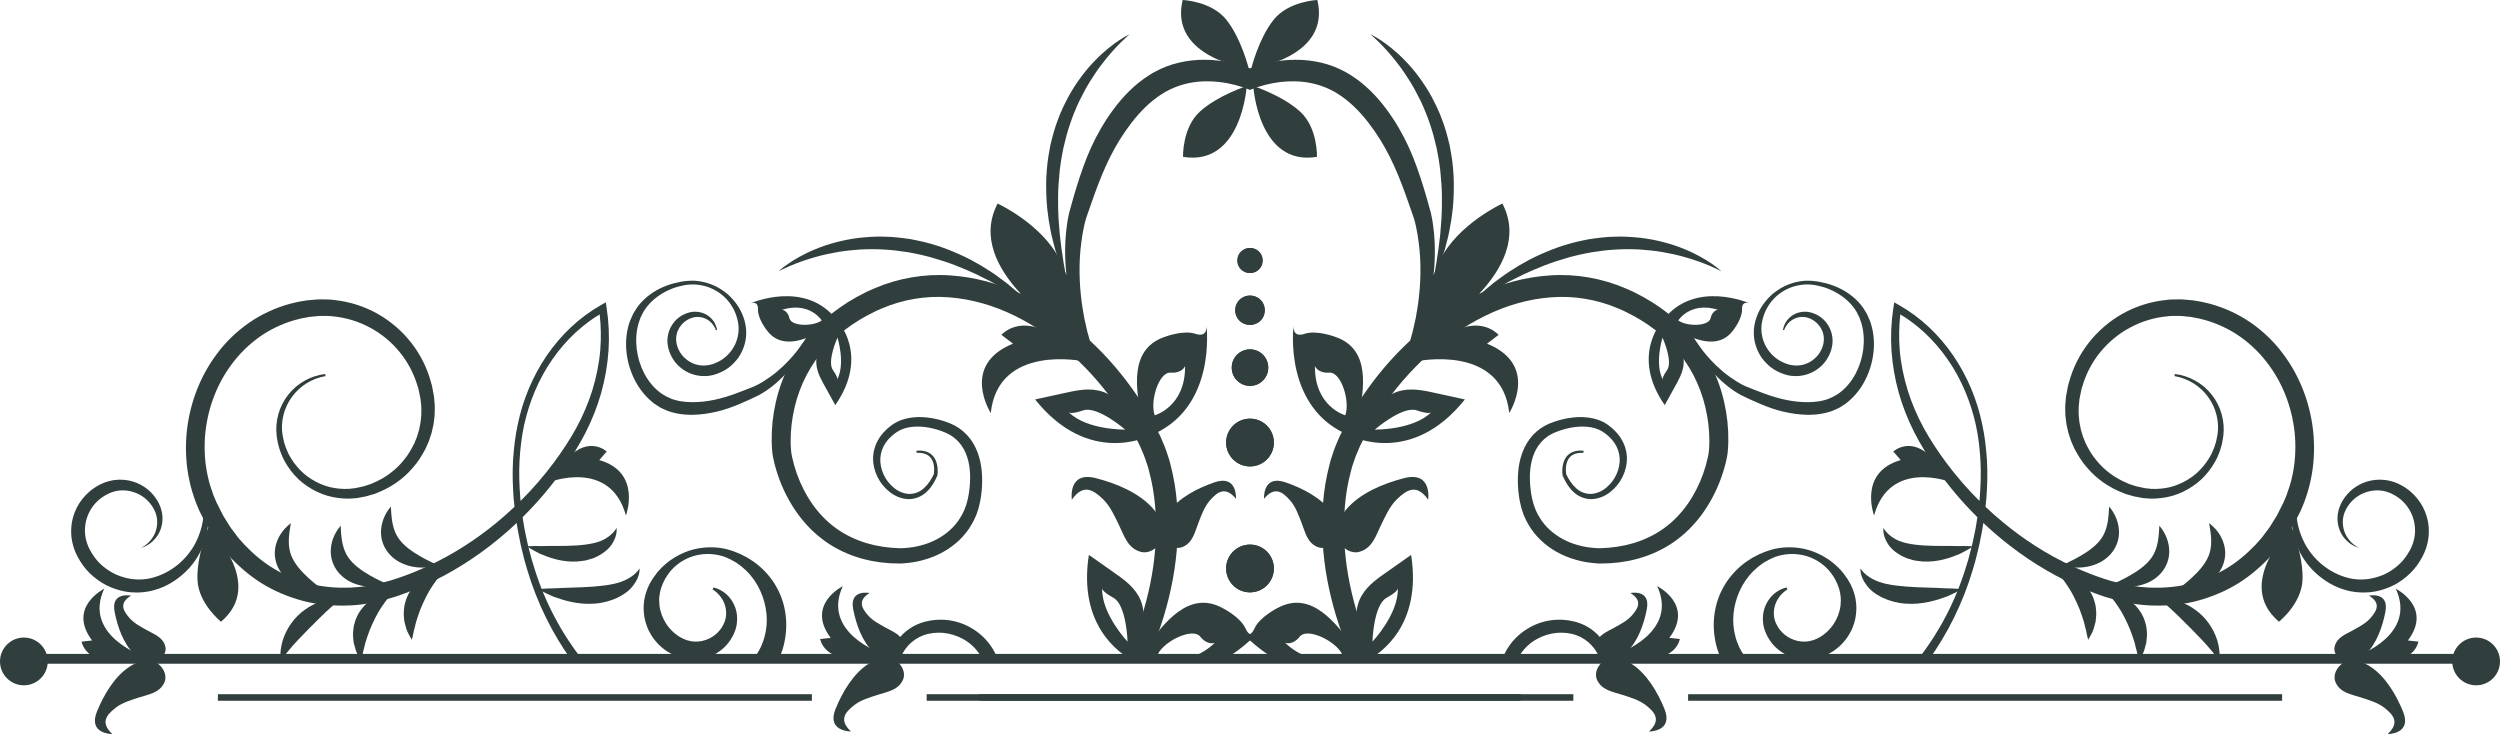 <?xml version="1.0" encoding="UTF-8" standalone="no"?><svg xmlns="http://www.w3.org/2000/svg" xmlns:xlink="http://www.w3.org/1999/xlink" fill="#000000" height="1125.2" preserveAspectRatio="xMidYMid meet" version="1" viewBox="0.0 0.0 3832.0 1125.2" width="3832" zoomAndPan="magnify"><defs><clipPath id="a"><path d="M 3578 1012 L 3687 1012 L 3687 1125.219 L 3578 1125.219 Z M 3578 1012"/></clipPath><clipPath id="b"><path d="M 145 1012 L 254 1012 L 254 1125.219 L 145 1125.219 Z M 145 1012"/></clipPath></defs><g><g id="change1_1"><path d="M 2189.102 765.887 C 2189.102 765.887 2195.621 721.832 2152.422 732.852 C 2120.879 740.902 2084.73 755.617 2063.27 781.148 C 2053.891 792.301 2047.531 807.152 2049.77 822.031 C 2051.898 836.289 2068.551 850.176 2083.879 845.766 C 2103.828 840.035 2109.051 820.715 2117.129 804.203 C 2123.641 790.922 2130.219 775.98 2140.98 765.48 C 2156.941 749.906 2171.82 741.512 2189.102 765.887" fill="#303f3d"/></g><g id="change1_2"><path d="M 1937.461 764.453 C 1937.461 764.453 1935.039 727.094 1970.469 739.316 C 1996.34 748.238 2025.602 763.066 2041.82 785.941 C 2048.91 795.934 2053.211 808.816 2050.309 821.129 C 2047.531 832.926 2032.621 843.406 2020.078 838.656 C 2003.77 832.473 2000.73 815.926 1995.102 801.535 C 1990.559 789.953 1986.078 776.98 1977.801 767.445 C 1965.5 753.289 1953.621 745.23 1937.461 764.453" fill="#303f3d"/></g><g id="change1_3"><path d="M 3493.191 952.953 C 3493.191 952.953 3528.102 925.352 3529.352 888.34 C 3530.609 851.336 3512.75 808.324 3512.75 808.324 C 3512.75 808.324 3423.57 893.969 3493.191 952.953" fill="#303f3d"/></g><g id="change1_4"><path d="M 2018.621 240.43 C 2018.621 240.43 2020.172 195.953 1992.781 171.039 C 1965.379 146.129 1921.039 131.906 1921.039 131.906 C 1921.039 131.906 1928.59 255.316 2018.621 240.43" fill="#303f3d"/></g><g id="change1_5"><path d="M 2019.25 0 C 2019.25 0 1974.77 1.621 1951.879 30.719 C 1928.98 59.82 1917.949 105.07 1917.949 105.07 C 1917.949 105.07 2040.512 88.738 2019.25 0" fill="#303f3d"/></g><g id="change1_6"><path d="M 2039.488 705.84 L 2041.828 698.699 C 2043.488 693.961 2044.77 689.137 2046.762 684.477 L 2052.691 670.504 L 2053.059 669.633 L 2053.59 668.516 L 2054.379 666.945 L 2055.941 663.801 L 2059.078 657.516 C 2061.051 653.391 2063.57 648.957 2065.91 644.637 C 2068.27 640.27 2070.648 635.941 2073.18 631.832 C 2078.039 623.418 2083.34 615.281 2088.66 607.156 C 2109.648 576.18 2133.941 547.391 2161.551 521.957 C 2162.09 519.996 2162.66 517.957 2163.25 515.84 C 2165.801 507.562 2167.672 497.758 2170.148 486.961 C 2174.23 465.156 2177.73 438.441 2177.238 407.953 C 2177.07 392.727 2175.512 376.598 2172.898 359.969 C 2171.488 351.77 2169.762 343.047 2167.391 335.246 L 2166.98 333.871 C 2166.84 333.441 2166.57 332.59 2166.488 332.426 L 2165.34 329.125 C 2164.57 326.922 2163.801 324.707 2163.02 322.48 C 2161.461 318.043 2159.891 313.562 2158.301 309.031 C 2145.711 272.867 2130.871 235.102 2106.809 200.77 C 2094.898 183.547 2081.129 167.266 2064.898 154.055 C 2060.859 150.922 2056.449 147.531 2052.441 144.988 C 2050.629 143.711 2047.871 142.141 2045.359 140.648 C 2043.59 139.637 2040.941 138.367 2038.77 137.215 C 2029.5 132.785 2019.539 129.32 2009.051 127.254 C 1979.219 121.309 1946.191 125.582 1915.551 137.875 L 1915.551 104.961 C 1922.039 102.512 1928.641 100.371 1935.309 98.551 C 1961.191 91.488 1988.602 89.48 2015.191 94.031 C 2028.461 96.328 2041.52 100.18 2053.68 105.941 C 2056.781 107.52 2059.5 108.762 2062.871 110.641 C 2065.449 112.141 2067.84 113.43 2070.91 115.441 C 2076.852 119.141 2081.762 122.84 2086.871 126.883 C 2096.77 134.992 2105.699 143.816 2113.699 153.047 C 2121.621 162.344 2128.699 171.965 2135.148 181.691 C 2147.988 201.324 2158.238 221.508 2166.23 241.684 C 2174.219 261.789 2180.379 281.453 2185.91 300.18 C 2187.238 304.863 2188.539 309.5 2189.84 314.086 C 2190.469 316.371 2191.102 318.645 2191.719 320.906 L 2192.648 324.285 L 2193.148 326.184 L 2193.609 328.164 C 2195.922 338.277 2197.051 347.43 2198.02 356.676 C 2199.801 375 2199.672 392.363 2198.559 408.527 C 2198.211 413.074 2197.801 417.504 2197.34 421.863 C 2200.34 413.816 2203.719 405.82 2207.57 398.109 C 2234.91 343.246 2302.828 312 2302.828 312 C 2329.441 362.66 2302.949 412.105 2267.379 450.305 C 2301.09 434.836 2337.68 424.641 2375.289 422.168 C 2415.16 419.324 2455.949 426.48 2492.621 442.387 L 2499.48 445.422 L 2503.289 447.137 L 2506.41 448.746 C 2510.602 450.945 2514.672 452.93 2518.961 455.305 L 2532.109 463.023 L 2544.512 471.293 C 2560.77 482.75 2575.93 495.992 2589.199 511.035 C 2602.441 526.09 2613.77 542.859 2622.859 560.715 C 2631.859 578.613 2638.648 597.582 2642.961 617.016 C 2647.371 636.445 2649.449 656.277 2649.172 676.254 C 2649.102 681.262 2648.84 686.27 2648.379 691.402 C 2648.141 693.969 2647.859 696.652 2647.301 699.555 C 2646.828 702.172 2646.301 704.633 2645.73 707.105 C 2643.422 716.941 2640.48 726.445 2636.969 735.77 C 2629.961 754.402 2620.488 772.16 2608.699 788.422 C 2602.75 796.523 2596.109 804.137 2589 811.305 C 2581.77 818.363 2574 824.879 2565.719 830.699 C 2549.102 842.277 2530.441 850.75 2511.191 856.18 C 2506.379 857.543 2501.48 858.52 2496.629 859.688 C 2491.73 860.52 2486.82 861.344 2481.91 862.047 L 2467.148 863.379 L 2451.59 863.797 C 2442.801 863.332 2431.559 862.105 2421.941 859.754 C 2412.121 857.27 2402.379 854.188 2393.211 849.641 C 2374.82 840.84 2358.23 827.398 2346.609 810.195 C 2341 801.543 2336.059 792.312 2333.18 782.43 C 2332.262 780.016 2331.672 777.531 2331.109 775.035 C 2330.531 772.477 2329.898 770.207 2329.391 767.414 L 2328.27 760.48 L 2327.391 752.957 C 2326.43 743.043 2326.25 733.133 2327.109 723.121 C 2327.949 713.145 2329.922 703.094 2333.578 693.426 C 2337.191 683.777 2342.551 674.496 2349.781 666.746 C 2356.988 658.988 2365.969 652.891 2375.602 648.949 C 2378.219 647.898 2379.922 647.227 2382.512 646.363 C 2384.949 645.512 2387.352 644.762 2389.719 644.109 C 2394.488 642.746 2399.34 641.66 2404.262 640.855 C 2414.07 639.262 2424.18 638.645 2434.34 640.004 C 2444.461 641.227 2454.711 644.512 2463.539 650.496 L 2464.371 651.035 C 2464.609 651.172 2465.379 651.781 2465.379 651.781 L 2466.75 652.875 L 2469.5 655.062 C 2471.289 656.352 2473.262 658.395 2475.141 660.219 C 2477.129 662.031 2478.77 664.023 2480.359 666.047 C 2481.148 667.059 2482 668.027 2482.75 669.078 L 2484.828 672.367 C 2490.328 681.148 2493.531 691.508 2493.75 701.871 C 2493.879 712.242 2491.301 722.406 2486.801 731.449 C 2482.328 740.539 2475.68 748.414 2467.68 754.598 C 2459.719 760.77 2449.711 764.836 2439.27 765.07 C 2428.801 765.121 2418.469 760.719 2411.352 753.617 C 2404.02 746.664 2399.109 737.984 2395.32 729.156 L 2395.16 728.793 L 2395.121 728.516 C 2394.75 725.938 2394.68 723.633 2394.711 721.188 C 2394.75 718.777 2394.898 716.359 2395.359 713.961 C 2395.52 712.762 2395.789 711.566 2396.141 710.387 C 2396.422 709.195 2396.789 708.02 2397.289 706.879 C 2397.719 705.719 2398.18 704.566 2398.852 703.496 C 2399.488 702.418 2400.012 701.277 2400.879 700.336 C 2401.711 699.391 2402.359 698.281 2403.371 697.504 C 2404.34 696.691 2405.27 695.832 2406.281 695.09 L 2409.57 693.27 C 2410.648 692.641 2411.891 692.438 2413.039 692.012 C 2414.211 691.613 2415.379 691.246 2416.602 691.168 L 2420.191 690.703 C 2421.379 690.559 2422.57 690.711 2423.75 690.703 L 2427.309 690.797 L 2427.078 694.039 L 2423.781 694.109 C 2422.68 694.168 2421.57 694.066 2420.5 694.254 L 2417.309 694.82 C 2416.23 694.93 2415.23 695.305 2414.25 695.695 C 2413.289 696.113 2412.219 696.309 2411.352 696.887 L 2408.711 698.508 C 2407.922 699.156 2407.199 699.898 2406.441 700.574 C 2405.641 701.219 2405.18 702.191 2404.531 702.969 C 2403.852 703.738 2403.48 704.734 2402.988 705.641 C 2402.469 706.531 2402.141 707.527 2401.809 708.527 C 2401.43 709.5 2401.16 710.52 2400.969 711.57 C 2400.711 712.598 2400.531 713.641 2400.43 714.715 C 2400.129 716.82 2400.09 718.996 2400.148 721.148 C 2400.199 723.145 2400.398 725.258 2400.73 727.113 C 2404.648 735.184 2409.59 742.762 2416.02 748.457 C 2422.441 754.367 2430.77 757.363 2439.059 757.074 C 2447.352 756.555 2455.52 753.016 2462.109 747.48 C 2468.699 741.969 2474.23 734.965 2477.719 727.078 C 2481.262 719.227 2483.051 710.66 2482.641 702.277 C 2482.129 693.895 2479.289 685.848 2474.609 678.934 C 2469.871 671.949 2463.73 666.418 2456.301 661.523 C 2449.398 657.223 2441.27 654.844 2432.77 654.148 C 2415.789 652.715 2397.789 656.648 2381.789 663.562 C 2366.43 670.266 2355.281 683.309 2349.941 699.312 C 2344.379 715.258 2344.102 733.379 2346.172 750.773 L 2347.09 757.184 L 2348.391 764.09 C 2348.781 765.895 2349.449 768.133 2349.961 770.133 C 2350.469 772.199 2351 774.254 2351.828 776.203 C 2354.391 784.305 2358.68 791.637 2363.379 798.539 C 2373.16 812.184 2386.922 822.805 2402.48 829.75 C 2410.211 833.352 2418.52 835.699 2426.879 837.598 C 2431.129 838.387 2435.371 839.191 2439.422 839.52 C 2443.09 840.098 2447.961 840.121 2452.379 840.352 C 2452.25 840.336 2453.02 840.328 2452.949 840.316 L 2453.789 840.266 L 2455.461 840.168 L 2458.789 839.977 L 2465.449 839.602 L 2478.641 838.051 L 2491.621 835.672 C 2495.852 834.539 2500.141 833.621 2504.309 832.348 C 2521 827.27 2536.762 819.711 2550.719 809.59 C 2578.762 789.398 2598.852 759.145 2610.621 726.094 C 2613.539 717.824 2615.98 709.34 2617.781 700.898 C 2618.23 698.805 2618.641 696.68 2618.961 694.676 C 2619.262 692.969 2619.449 690.984 2619.621 688.891 C 2619.93 684.688 2620.102 680.336 2620.102 675.973 C 2620.102 658.484 2618.012 640.805 2613.871 623.762 C 2609.828 606.672 2603.641 590.168 2595.602 574.715 C 2587.461 559.301 2577.461 544.926 2565.77 532.004 C 2554.059 519.098 2540.648 507.703 2526.148 497.777 L 2515.07 490.613 L 2503.93 484.195 C 2500.012 482.059 2495.641 479.957 2491.52 477.836 L 2488.391 476.25 C 2488.922 476.516 2488.109 476.137 2488.031 476.113 L 2487.281 475.789 L 2485.77 475.141 L 2479.75 472.539 C 2447.59 458.922 2412.441 452.98 2377.531 455.727 C 2342.641 458.297 2308.172 468.426 2276.25 484.16 C 2212.352 515.828 2157.75 566.77 2117.391 626.488 C 2112.449 634.043 2107.512 641.594 2102.988 649.406 C 2100.602 653.273 2098.469 657.152 2096.371 661.027 C 2094.25 664.945 2092.09 668.629 2090.012 672.961 L 2085.301 682.383 L 2084.512 683.953 C 2084.25 684.48 2084.422 684.121 2084.289 684.43 L 2083.98 685.176 L 2078.922 697.062 C 2077.191 701.008 2076.039 705.266 2074.559 709.348 L 2072.449 715.535 L 2070.789 721.918 C 2061.461 755.859 2058.98 792.141 2060.559 828.09 C 2062.078 864.129 2068.719 900.027 2078.789 934.777 C 2086.68 961.715 2096.969 987.977 2109.77 1012.91 L 2074.621 1012.91 C 2063.949 990.664 2055.078 967.586 2047.941 944.02 C 2036.82 906.957 2029.371 868.684 2027.359 829.832 C 2025.32 791.043 2027.5 751.613 2037.66 713.07 L 2039.488 705.84" fill="#303f3d"/></g><g id="change1_7"><path d="M 3035.68 706.871 C 3034.648 688.426 3032.602 670.016 3028.719 651.965 C 3020.809 615.949 3006.512 581.312 2985.531 551.102 C 2975.129 535.953 2962.98 522.047 2949.578 509.531 C 2942.801 503.363 2935.738 497.512 2928.34 492.145 C 2923.328 488.523 2918.051 485.02 2912.77 481.926 C 2910.801 500.02 2910.461 518.27 2911.898 536.391 C 2913.609 557.332 2917.941 578.004 2924.051 598.059 C 2930.238 618.055 2938.691 637.555 2948.539 655.758 C 2958.68 674.312 2970.43 691.914 2982.969 708.883 C 2998.488 729.785 3015.59 749.473 3034.02 767.793 C 3034.211 765.977 3034.41 764.164 3034.59 762.352 C 3035.949 743.883 3036.68 725.348 3035.68 706.871 Z M 3532.051 769.449 C 3531.02 772.121 3529.871 774.754 3528.781 777.406 L 3527.129 781.379 L 3526.711 782.367 L 3526 783.84 L 3525.09 785.637 L 3517.801 799.988 L 3515.969 803.574 L 3513.691 807.293 L 3509.109 814.723 C 3506.039 819.664 3503.07 824.719 3499.531 829.117 L 3489.27 842.738 L 3477.852 855.457 C 3462.031 871.832 3444.281 886.594 3424.371 897.98 C 3404.469 909.336 3382.871 917.551 3360.629 922.785 C 3338.281 927.727 3315.359 929.074 3292.719 927.863 C 3269.949 926.633 3248 921.465 3226.301 914.742 C 3221.18 912.918 3216.262 911.387 3210.98 909.324 C 3205.762 907.316 3200.461 905.395 3195.43 903.211 C 3190.328 901.105 3185.262 898.961 3180.27 896.621 C 3175.23 894.391 3170.27 891.992 3165.352 889.523 C 3125.879 869.977 3089.309 845.09 3056.301 816.344 C 3050.77 811.535 3045.379 806.574 3040.051 801.547 L 3039.449 805.43 C 3039.059 807.812 3038.781 810.004 3038.309 812.539 L 3034.238 833.223 C 3033.34 837.82 3032.059 842.457 3030.98 847.07 C 3029.809 851.676 3028.809 856.348 3027.512 860.902 L 3023.5 874.535 C 3008.691 923.84 2985.711 970.984 2955.371 1012.91 L 2938.051 1012.91 C 2971.41 970.973 2996.91 922.664 3012.828 871.227 L 3016.91 857.941 C 3018.238 853.508 3019.25 849.02 3020.441 844.559 C 3021.539 840.07 3022.828 835.688 3023.789 831.102 L 3026.672 817.348 L 3028.102 810.473 C 3028.5 808.406 3028.84 805.953 3029.211 803.715 L 3030.949 792.801 C 3008.039 770.156 2987.16 745.516 2968.691 719.207 C 2956.191 701.324 2944.531 682.805 2934.578 663.414 C 2924.531 643.594 2916.398 623.277 2910.43 602.09 C 2904.531 580.938 2900.789 559.215 2899.25 537.34 C 2897.859 515.449 2898.809 493.422 2902.172 471.773 L 2903.469 463.438 L 2910.43 467.379 C 2978.48 505.863 3022.762 575.598 3038.262 649.91 C 3042.328 668.504 3044.512 687.43 3045.648 706.363 C 3046.75 725.328 3046.09 744.305 3044.77 763.195 C 3044.32 767.742 3043.879 772.289 3043.391 776.836 C 3051.969 784.953 3060.789 792.812 3069.891 800.332 C 3102.32 827.137 3137.93 850.027 3175.898 867.633 C 3180.629 869.852 3185.391 872.012 3190.219 874 C 3195.012 876.102 3199.871 878.008 3204.738 879.871 C 3209.609 881.848 3214.461 883.441 3219.301 885.18 C 3224.059 886.918 3229.43 888.461 3234.469 890.109 C 3239.129 891.465 3244.289 892.637 3249.172 893.922 L 3256.578 895.812 L 3264.109 897.059 C 3269.129 897.832 3274.109 898.941 3279.148 899.465 L 3294.289 900.691 C 3314.488 901.461 3334.738 899.992 3354.32 895.391 C 3373.82 890.551 3392.469 882.887 3409.898 873.035 C 3427.301 863.035 3442.801 850.012 3456.73 835.543 L 3466.809 824.289 L 3475.859 812.156 C 3479.078 808.176 3481.488 803.93 3484.078 799.75 L 3487.98 793.488 L 3489.93 790.363 L 3491.75 786.773 L 3499 772.402 L 3499.922 770.609 L 3500.102 770.242 L 3500.449 769.41 L 3501.91 765.957 L 3504.809 759.047 C 3508.199 749.648 3511.43 740.148 3513.422 730.312 C 3517.93 710.773 3519.109 690.504 3517.871 670.43 C 3515.031 630.305 3501.059 590.684 3477 558.504 C 3465.109 542.328 3450.66 528.176 3434.43 516.547 C 3418.141 505.02 3399.859 496.309 3380.699 490.758 L 3373.68 488.965 L 3370.16 488.055 L 3366.199 487.324 L 3358.281 485.863 L 3357.789 485.77 C 3357.762 485.766 3357.762 485.766 3357.738 485.762 C 3357.738 485.762 3357.75 485.766 3357.719 485.762 L 3356.801 485.672 L 3354.961 485.492 L 3351.262 485.129 L 3343.879 484.379 C 3341.422 484.141 3338.941 484.332 3336.469 484.277 L 3329.051 484.273 C 3326.578 484.27 3324.129 484.719 3321.672 484.91 C 3301.98 486.719 3282.672 492.613 3265.18 501.988 C 3247.66 511.32 3231.969 524.199 3219.391 539.664 C 3213.051 547.352 3207.57 555.77 3202.93 564.609 C 3198.281 573.441 3194.551 582.887 3191.879 592.016 L 3190.75 595.469 L 3189.93 599.391 L 3188.289 607.27 L 3187.48 611.215 L 3187.43 611.434 C 3187.422 611.539 3187.398 611.68 3187.41 611.648 L 3187.32 612.566 L 3187.129 614.41 L 3186.359 621.781 C 3186.02 624.234 3186.27 626.711 3186.18 629.176 C 3186.238 631.641 3186.02 634.129 3186.281 636.582 C 3186.879 641.48 3186.949 646.465 3188.141 651.281 L 3189.57 658.57 L 3191.711 665.688 L 3192.762 669.258 C 3193.191 670.422 3193.691 671.559 3194.148 672.707 L 3196.961 679.613 C 3201.391 688.48 3206.281 697.27 3212.77 704.879 C 3225.148 720.582 3241.82 732.766 3260.371 740.457 L 3263.828 741.969 L 3267.301 743.07 L 3274.25 745.332 C 3276.68 746.023 3279.449 746.477 3282.031 747.062 L 3285.969 747.891 L 3286.949 748.098 L 3287.441 748.203 C 3287.441 748.203 3287.629 748.242 3287.73 748.266 L 3289.398 748.449 C 3299.25 750.051 3309.32 749.617 3319.172 748.09 C 3329.059 746.578 3338.648 743.172 3347.551 738.516 C 3356.43 733.836 3364.828 727.957 3371.828 720.617 C 3378.898 713.367 3384.922 705.07 3389.609 696.008 C 3391.648 691.352 3393.91 686.695 3395.238 681.934 C 3396.039 679.598 3396.828 677.219 3397.309 674.496 C 3397.82 671.992 3398.578 668.988 3398.879 666.891 C 3402.16 646.809 3396.922 625.484 3384.801 608.762 C 3372.801 591.902 3354.012 580 3333.02 576.477 L 3333.648 573.289 C 3355.25 575.766 3376.199 587.289 3390.012 604.824 C 3404.012 622.238 3410.672 645.586 3407.93 668.094 C 3407.551 671.316 3407.02 673.539 3406.578 676.312 C 3406.23 678.91 3405.48 681.668 3404.66 684.449 C 3403.289 690.109 3401.051 695.23 3398.969 700.48 C 3394.18 710.703 3387.859 720.199 3380.262 728.613 C 3372.73 737.109 3363.578 744.105 3353.73 749.793 C 3343.859 755.453 3333.078 759.75 3321.809 761.945 C 3310.59 764.156 3298.961 765.062 3287.512 763.676 L 3285.352 763.512 L 3282.988 763.094 L 3279.031 762.379 C 3276.359 761.852 3273.801 761.52 3271.051 760.844 L 3262.59 758.434 L 3258.359 757.203 L 3254.391 755.621 C 3233.07 747.496 3213.602 734.109 3198.828 716.492 C 3191.141 707.93 3185.148 698.004 3179.762 687.84 L 3176.262 679.934 C 3175.691 678.609 3175.078 677.301 3174.539 675.961 L 3173.18 671.855 L 3170.469 663.621 L 3168.531 655.168 C 3167.012 649.562 3166.762 643.746 3165.969 638.008 C 3165.621 635.129 3165.762 632.223 3165.648 629.328 C 3165.672 626.434 3165.371 623.523 3165.68 620.645 L 3166.391 611.98 L 3166.672 608.734 C 3166.73 608.324 3166.609 608.887 3166.809 607.676 L 3166.898 607.18 L 3167.629 603.223 L 3169.102 595.305 L 3169.852 591.336 L 3171.059 587.086 C 3174.102 575.527 3178.148 564.855 3183.25 554.59 C 3188.359 544.324 3194.449 534.512 3201.559 525.496 C 3215.672 507.363 3233.449 492.082 3253.559 480.805 C 3273.672 469.535 3296.141 462.391 3319.141 459.926 C 3322.02 459.652 3324.891 459.133 3327.781 459.082 L 3336.461 458.938 C 3339.352 458.953 3342.25 458.734 3345.141 458.953 L 3353.781 459.688 L 3358.109 460.066 L 3360.27 460.258 L 3361.352 460.355 L 3362.781 460.578 L 3370.711 461.93 L 3374.68 462.605 L 3378.969 463.605 L 3387.59 465.664 C 3409.738 471.727 3430.891 481.453 3449.828 494.457 C 3468.68 507.559 3485.531 523.543 3499.148 541.922 C 3526.789 578.445 3542.789 622.949 3546.32 668.367 C 3547.891 691.094 3546.68 714.133 3541.691 736.496 C 3539.469 747.73 3535.898 758.656 3532.051 769.449" fill="#303f3d"/></g><g id="change1_8"><path d="M 3525.5 744.488 C 3525.5 744.488 3524.488 746.613 3522.602 750.598 C 3521.691 752.609 3520.41 754.996 3519.461 758.105 C 3518.5 761.172 3516.898 764.684 3516.141 768.785 C 3515.25 772.871 3514.02 777.398 3513.609 782.48 C 3512.762 787.535 3512.859 793.055 3512.828 799 C 3513.328 810.832 3515.629 824.348 3521.398 838.062 C 3527.039 851.77 3536 865.746 3548.672 877.547 C 3561.23 889.266 3577.25 899.551 3595.512 904.477 C 3597.961 905.102 3600.461 905.789 3602.922 906.32 L 3610.211 907.43 C 3612.648 907.895 3615.141 907.859 3617.621 908.035 C 3620.102 908.16 3622.602 908.352 3625.102 908.152 C 3635.148 908.113 3645.25 906.109 3654.949 902.879 C 3664.691 899.695 3674.039 894.934 3682.41 888.758 C 3690.809 882.656 3698.5 875.344 3704.629 866.832 C 3710.711 858.441 3715.98 848.875 3719.012 839.348 C 3722.531 828.543 3723.539 817.953 3722.66 807.344 C 3720.988 786.121 3710.191 766.605 3695.07 753.688 C 3693.238 751.988 3691.27 750.492 3689.219 749.109 C 3687.23 747.652 3685.211 746.262 3683.051 745.125 C 3680.91 743.953 3678.871 742.629 3676.629 741.742 L 3673.32 740.336 L 3671.68 739.641 L 3671.27 739.469 L 3670.441 739.152 L 3669.68 738.922 C 3667.531 738.312 3665.941 737.645 3663.352 737.102 C 3660.879 736.621 3658.281 735.883 3655.98 735.75 C 3651.281 735.176 3646.602 735.039 3642.039 735.473 C 3623.68 736.91 3607.84 746.062 3597.73 757.809 C 3587.488 769.496 3582.43 783.59 3582.922 796.281 C 3583.301 808.844 3588.352 818.914 3593.91 825.395 C 3599.441 832.055 3605.359 835.449 3609.359 837.332 C 3611.328 838.387 3613.012 838.812 3614.07 839.223 C 3615.141 839.602 3615.699 839.797 3615.699 839.797 C 3615.699 839.797 3615.191 839.496 3614.199 838.926 C 3613.23 838.324 3611.719 837.582 3609.988 836.254 C 3606.41 833.828 3601.551 829.539 3597.398 822.871 C 3593.219 816.297 3590.352 806.879 3591.211 796.496 C 3592 786.309 3597.66 775.07 3606.762 766.379 C 3615.852 757.719 3628.961 751.875 3642.91 751.629 C 3646.391 751.523 3649.898 751.891 3653.371 752.555 C 3655.211 752.766 3656.57 753.398 3658.199 753.75 C 3658.898 753.883 3659.922 754.285 3660.91 754.672 L 3663.871 755.801 L 3664.609 756.086 C 3665.051 756.25 3664.211 755.941 3664.352 756.004 L 3664.512 756.082 L 3664.82 756.242 L 3666.07 756.883 L 3668.559 758.156 C 3670.289 758.887 3671.801 760.023 3673.422 760.98 C 3675.07 761.902 3676.559 763.055 3678.039 764.238 C 3679.57 765.352 3681.031 766.555 3682.359 767.926 C 3693.578 778.23 3700.648 793.297 3701.699 808.973 C 3702.27 816.754 3701.051 824.973 3698.84 831.938 C 3696.172 840.23 3692.059 847.188 3687.211 853.953 C 3682.449 860.719 3676.379 866.52 3669.75 871.418 C 3663.121 876.332 3655.82 880.398 3648.059 883.055 C 3640.34 885.719 3632.328 887.691 3624.262 888.051 C 3622.25 888.32 3620.238 888.219 3618.238 888.199 C 3616.238 888.129 3614.219 888.285 3612.25 887.961 L 3606.32 887.316 L 3600.828 886.203 C 3584.969 882.484 3570.93 874.859 3559.34 865.465 C 3547.84 855.934 3538.828 844.543 3532.621 832.812 C 3526.449 821.043 3522.852 809.117 3521.051 798.25 C 3520.398 792.785 3519.781 787.629 3519.852 782.809 C 3519.531 777.977 3520.078 773.566 3520.359 769.535 C 3521.328 761.598 3522.41 755.258 3523.762 751.023 C 3524.898 746.762 3525.5 744.488 3525.5 744.488" fill="#303f3d"/></g><g id="change1_9"><path d="M 2835.371 970.723 C 2831.961 977.094 2827.422 982.695 2822.57 987.789 C 2819.941 990.133 2817.539 992.703 2814.68 994.688 L 2810.512 997.766 C 2809.051 998.762 2807.359 999.691 2805.789 1000.621 C 2804.281 1001.469 2802.41 1002.641 2801.191 1003.16 L 2797.371 1004.898 L 2795.48 1005.77 L 2794.57 1006.172 L 2794.27 1006.281 L 2793.66 1006.488 L 2792.441 1006.922 L 2787.57 1008.539 C 2780.949 1010.211 2774.289 1011.172 2767.75 1011.051 C 2754.711 1010.699 2742.441 1006.941 2732.629 1000.621 C 2722.691 994.414 2715.16 986.129 2710.078 977.133 C 2709.441 975.926 2708.801 974.723 2708.172 973.531 L 2707.262 971.758 L 2706.68 970.293 C 2706.301 969.332 2705.922 968.379 2705.551 967.434 L 2704.789 965.504 L 2704.281 963.742 C 2702.82 959.113 2702.32 954.43 2702.102 950.027 C 2701.801 941.16 2703.809 933.207 2706.84 926.832 C 2712.871 913.863 2722.172 907.344 2728.328 904.129 C 2731.602 902.555 2734.18 901.551 2735.781 901.172 C 2737.441 900.711 2738.301 900.477 2738.301 900.477 L 2739.691 903.414 C 2739.691 903.414 2738.969 903.93 2737.559 904.926 C 2736.051 905.883 2734.25 907.398 2732.078 909.477 C 2727.68 913.699 2722.051 921.039 2719.828 931.406 C 2718.84 936.551 2718.488 942.312 2719.809 948.164 C 2720.559 951.062 2721.398 954.02 2722.949 956.797 L 2723.449 957.863 L 2723.512 957.996 C 2723.121 957.117 2723.461 957.852 2723.391 957.695 L 2723.578 958.027 L 2723.949 958.688 C 2724.449 959.574 2724.949 960.469 2725.461 961.371 L 2726.219 962.711 L 2726.93 963.613 L 2728.309 965.449 C 2736.629 976.227 2751.512 984.262 2767.531 983.41 C 2771.512 983.266 2775.48 982.398 2779.41 981.215 L 2782.301 980.086 L 2783.031 979.816 L 2783.352 979.699 L 2785.012 978.879 L 2788.77 977.027 C 2790.109 976.391 2790.539 975.883 2791.48 975.328 C 2792.309 974.762 2793.121 974.336 2794 973.695 C 2794.879 972.98 2795.781 972.285 2796.699 971.605 C 2798.629 970.352 2800.141 968.57 2801.91 967.078 C 2805.141 963.746 2808.301 960.195 2810.852 956.094 C 2816.141 948.035 2819.91 938.449 2821.191 927.973 C 2821.621 922.762 2821.941 917.285 2820.98 911.832 C 2820.75 909.047 2819.898 906.379 2819.281 903.594 L 2819.16 903.07 C 2819.219 903.176 2818.941 902.465 2819.281 903.238 L 2819.18 902.953 L 2818.762 901.801 L 2817.91 899.492 L 2816.211 894.863 C 2814.969 892.281 2813.852 889.742 2812.43 887.141 C 2810.762 884.645 2809.34 881.887 2807.43 879.477 C 2805.488 877.105 2803.789 874.434 2801.469 872.34 C 2799.301 870.09 2797.09 867.824 2794.551 865.945 C 2784.762 857.926 2772.621 852.258 2759.738 850.227 C 2746.879 847.984 2733.469 849.312 2721.16 853.527 C 2718.281 854.82 2714.91 856.09 2712.48 857.402 L 2703.32 862.492 L 2695.68 868.066 L 2688.391 874.496 C 2669.73 892.598 2659.512 917.051 2657.109 940.824 C 2656.02 952.789 2657 964.73 2660.078 975.914 C 2661.422 981.484 2663.879 987.043 2665.871 991.953 C 2668.262 996.801 2671.43 1002.09 2674.711 1006.898 C 2676.109 1008.949 2677.578 1010.941 2679.059 1012.91 L 2639.512 1012.91 C 2638.281 1010.461 2637.09 1007.969 2635.941 1005.301 C 2633.141 997.785 2630.77 990.766 2629.359 983.078 C 2626.309 967.977 2625.93 952.168 2628.641 936.844 C 2629.949 929.176 2632.059 921.633 2634.852 914.391 C 2637.699 907.148 2641.289 900.227 2645.398 893.68 C 2653.859 880.699 2664.73 869.465 2677.121 860.719 C 2680.32 858.656 2683.441 856.57 2686.672 854.594 L 2696.98 849.297 L 2706.738 845.328 C 2710.68 843.793 2714.039 843.074 2717.672 841.918 C 2732.141 838.234 2747.16 838.07 2761.449 840.547 C 2775.801 843.016 2789.309 848.785 2801.309 856.672 C 2802.781 857.699 2804.352 858.617 2805.781 859.695 L 2810 863.059 C 2812.898 865.219 2815.391 867.82 2818.051 870.266 C 2820.691 872.734 2822.859 875.617 2825.289 878.305 C 2827.512 881.219 2829.691 884.398 2831.828 887.441 L 2834.34 891.684 L 2835.602 893.801 L 2836.219 894.855 L 2836.379 895.117 L 2836.719 895.859 L 2837.012 896.488 C 2838.5 899.852 2840.18 903.18 2841.211 906.738 C 2843.711 913.73 2844.969 921.129 2845.371 928.512 C 2845.641 935.914 2844.961 943.312 2843.34 950.477 C 2841.512 957.562 2839.031 964.496 2835.371 970.723" fill="#303f3d"/></g><g id="change1_10"><path d="M 2453.121 1012.91 C 2448.191 995.648 2434.531 980.32 2416.648 973.797 C 2415.52 973.266 2414.27 973.023 2413.07 972.652 L 2409.852 971.734 C 2407.012 971.242 2403.98 970.594 2401.27 970.227 C 2398.801 970.129 2396.449 969.801 2393.891 969.777 C 2391.27 969.918 2388.629 969.742 2386.012 970.09 C 2375.52 971.086 2365.18 974.324 2355.801 979.484 C 2342.199 986.836 2331.328 998.816 2324.77 1012.91 L 2301.648 1012.91 C 2304.789 1004.07 2309.102 995.617 2314.648 988.102 C 2322.852 976.828 2333.711 967.703 2345.73 961.164 C 2357.762 954.578 2371.16 950.809 2384.539 950.023 C 2387.879 949.715 2391.23 949.965 2394.551 949.941 C 2397.922 950.078 2401.469 950.609 2404.879 950.984 C 2408 951.527 2410.711 952.207 2413.621 952.805 L 2414.648 953.039 L 2415.238 953.227 L 2416.441 953.605 L 2418.82 954.367 C 2420.391 954.902 2422 955.32 2423.512 956.043 C 2448.449 965.82 2465.559 988.75 2469.68 1012.199 L 2469.801 1012.91 L 2453.121 1012.91" fill="#303f3d"/></g><g id="change1_11"><path d="M 2194.609 631.215 C 2194.238 631.586 2193.852 631.93 2193.469 632.293 C 2191.5 633.285 2186.141 633.953 2171.59 629.031 C 2149.75 621.641 2107.34 658.469 2107.34 658.469 C 2107.34 658.469 2164.941 659.52 2193.469 632.293 C 2194.461 631.793 2194.609 631.215 2194.609 631.215 Z M 2037.719 571.199 C 2019.629 572.434 2015.512 561.086 2015.512 561.086 C 2014.82 623.406 2062.039 636.578 2062.039 636.578 C 2069.73 615.188 2055.82 569.969 2037.719 571.199 Z M 2071.551 668.547 C 1965.871 628.711 1982.762 499.219 1982.762 499.219 C 1982.762 499.219 1980.391 518.199 1999.609 511.691 C 2018.84 505.188 2048.25 516.926 2048.25 516.926 C 2102.789 536.508 2089.25 600.129 2083.422 635.852 C 2077.59 671.574 2092.762 650.402 2092.762 650.402 C 2127.398 582.648 2168.859 595.719 2204.91 603.441 C 2240.969 611.164 2245.391 612.27 2245.391 612.27 C 2163.219 715.285 2071.551 668.547 2071.551 668.547" fill="#303f3d"/></g><g id="change1_12"><path d="M 2056.922 1002.059 C 2046.359 981.93 2003.629 961.605 1992.309 975.77 C 1980.98 989.938 1969.84 985.297 1969.84 985.297 C 2015.289 1027.941 2056.922 1002.059 2056.922 1002.059 Z M 2142.621 902.312 C 2142.922 901.246 2142.59 900.742 2142.59 900.742 C 2142.621 901.266 2142.609 901.789 2142.621 902.312 C 2142.02 904.438 2138.879 908.84 2125.422 916.23 C 2105.211 927.328 2103.68 983.473 2103.68 983.473 C 2103.68 983.473 2143.391 941.746 2142.621 902.312 Z M 1915.551 972.266 C 1918.02 971.125 1920.512 968.578 1922.699 963.621 C 1930.898 945.062 1959.43 931.32 1959.43 931.32 C 2010.73 904.379 2048.461 957.367 2070.84 985.812 C 2093.219 1014.262 2087.879 988.766 2087.879 988.766 C 2061.371 917.438 2099.031 895.723 2129.102 874.379 C 2159.16 853.031 2162.969 850.52 2162.969 850.52 C 2179.699 957.59 2117.512 1000.891 2094.871 1012.91 L 1959.859 1012.91 C 1940.809 1002.809 1925.59 990.492 1915.551 981.242 L 1915.551 972.266" fill="#303f3d"/></g><g id="change1_13"><path d="M 3007.02 903.113 C 3007.02 903.113 2996.77 901.875 2981.199 901.738 C 2965.539 900.621 2944.5 900.84 2922.672 899.145 C 2911.891 898.012 2901.559 897.422 2892.762 895.227 C 2888.109 894.543 2884.25 892.938 2880.199 891.879 C 2876.52 890.336 2872.809 889.027 2869.809 887.215 C 2863.609 883.844 2858.82 879.953 2855.949 876.75 C 2853.039 873.578 2851.711 871.355 2851.711 871.355 C 2851.711 871.355 2851.391 873.891 2852.289 878.566 C 2853.148 883.227 2855.68 889.898 2861.051 896.941 C 2871.422 911.691 2895.191 923.504 2920.77 925.262 C 2946.531 927.156 2968.352 920.023 2983.441 914.641 C 2998.379 908.234 3007.02 903.113 3007.02 903.113" fill="#303f3d"/></g><g id="change1_14"><path d="M 3024.531 837.453 C 3024.531 837.453 3015.199 836.641 3001.148 837.027 C 2987 836.457 2968.07 837.336 2948.68 836.062 C 2929.379 834.887 2913.09 831.73 2902.379 824.648 C 2897.051 821.262 2893.031 817.418 2890.52 814.398 C 2888.07 811.359 2886.922 809.316 2886.922 809.316 C 2886.922 809.316 2886.512 811.586 2886.961 815.871 C 2887.488 820.086 2889.129 826.32 2893.469 833.164 C 2897.66 840.145 2905.16 846.852 2914.59 851.906 C 2916.969 853.086 2919.449 854.305 2922.031 855.422 C 2924.621 856.262 2927.301 857.086 2930.051 857.871 L 2934.23 859.02 L 2938.48 859.641 C 2941.34 860.031 2944.25 860.379 2947.199 860.672 C 2970.852 862.086 2990.379 854.586 3003.781 849.07 C 3017 842.547 3024.531 837.453 3024.531 837.453" fill="#303f3d"/></g><g id="change1_15"><path d="M 3309.172 916.355 C 3309.172 916.355 3310.648 917.906 3313.352 920.441 C 3314.711 921.688 3316.359 923.188 3318.238 924.898 C 3320.18 926.512 3322.289 928.48 3324.531 930.711 C 3333.91 939.051 3345.52 950.609 3357.77 962.883 C 3369.922 975.254 3381.16 986.77 3388.961 996.395 C 3396.91 1005.828 3401.551 1012.859 3401.551 1012.859 C 3401.551 1012.859 3402.012 1010.789 3402.148 1007 C 3402.27 1003.23 3402.18 997.668 3400.891 990.996 C 3398.648 977.641 3391.102 959.402 3376.352 944.43 C 3361.512 929.57 3343.648 921.961 3330.621 919.121 C 3327.41 918.23 3324.441 917.66 3321.762 917.395 C 3319.102 917.059 3316.82 916.832 3314.961 916.68 C 3311.23 916.375 3309.172 916.355 3309.172 916.355" fill="#303f3d"/></g><g id="change1_16"><path d="M 3278.488 1012.672 C 3278.488 1012.672 3279.539 1011.109 3281.219 1008.129 C 3282.059 1006.641 3283.051 1004.789 3284.141 1002.578 C 3284.68 1001.461 3285.25 1000.27 3285.852 999.016 C 3286.328 997.723 3286.762 996.332 3287.219 994.859 C 3288.129 991.91 3289.07 988.613 3289.91 984.992 C 3290.371 981.355 3290.738 977.387 3290.961 973.156 C 3290.988 968.941 3290.359 964.48 3289.762 959.848 C 3288.578 955.348 3287.441 950.543 3285.301 946.027 C 3281.281 936.809 3274.98 929.363 3268.68 923.691 C 3262.078 918.258 3255.512 914.441 3249.59 912.273 C 3243.73 910.004 3238.77 909.023 3235.32 908.637 C 3231.879 908.207 3229.941 908.355 3229.941 908.355 C 3229.941 908.355 3235.352 913.93 3241.852 922.832 C 3245.199 927.176 3248.52 932.594 3252 938.184 C 3255.191 944.035 3258.531 950.094 3261.41 956.75 C 3262.988 960.012 3264.07 963.41 3265.609 966.555 C 3266.602 969.898 3268.02 973.047 3269.07 976.227 C 3269.961 979.445 3270.961 982.551 3272.012 985.535 C 3272.699 988.566 3273.398 991.461 3274.148 994.164 C 3274.531 995.52 3274.891 996.82 3275.238 998.07 C 3275.48 999.312 3275.699 1000.5 3275.91 1001.621 C 3276.398 1003.859 3276.828 1005.84 3277.18 1007.48 C 3277.941 1010.762 3278.488 1012.672 3278.488 1012.672" fill="#303f3d"/></g><g id="change1_17"><path d="M 3200.719 980.578 C 3200.719 980.578 3201.781 979.023 3203.449 976.047 C 3204.289 974.555 3205.281 972.699 3206.379 970.496 C 3206.91 969.371 3207.48 968.18 3208.078 966.93 C 3208.559 965.633 3208.988 964.242 3209.461 962.773 C 3210.359 959.82 3211.301 956.523 3212.141 952.906 C 3212.602 949.266 3212.969 945.297 3213.191 941.07 C 3213.23 936.852 3212.59 932.395 3211.988 927.762 C 3210.82 923.258 3209.672 918.457 3207.531 913.941 C 3203.52 904.719 3197.211 897.273 3190.91 891.602 C 3184.309 886.172 3177.738 882.355 3171.82 880.184 C 3165.969 877.914 3161.012 876.934 3157.551 876.547 C 3154.109 876.121 3152.172 876.27 3152.172 876.27 C 3152.172 876.27 3157.578 881.84 3164.078 890.742 C 3167.43 895.086 3170.75 900.508 3174.238 906.098 C 3177.422 911.949 3180.762 918.004 3183.641 924.664 C 3185.219 927.926 3186.301 931.324 3187.84 934.469 C 3188.828 937.809 3190.25 940.961 3191.309 944.141 C 3192.191 947.355 3193.191 950.465 3194.25 953.449 C 3194.93 956.48 3195.641 959.371 3196.379 962.078 C 3196.762 963.43 3197.129 964.734 3197.469 965.98 C 3197.711 967.227 3197.93 968.41 3198.148 969.535 C 3198.629 971.777 3199.059 973.75 3199.41 975.391 C 3200.18 978.672 3200.719 980.578 3200.719 980.578" fill="#303f3d"/></g><g id="change1_18"><path d="M 3232.84 776.402 C 3232.84 776.402 3232.648 778.547 3232.512 782.203 C 3232.359 785.852 3232.012 791.086 3231.18 797.039 C 3230.289 802.984 3228.84 809.641 3226.219 815.773 C 3223.648 821.98 3219.91 827.43 3214.898 832.691 C 3204.859 843.211 3190.551 851.438 3179.641 857.188 C 3168.641 862.91 3160.828 866.137 3160.828 866.137 C 3160.828 866.137 3168.73 869.551 3182.422 869.984 C 3189.23 870.129 3197.5 869.609 3206.539 866.934 C 3215.5 864.32 3225.52 859.469 3233.828 850.789 C 3242.172 842.211 3247.012 830.672 3247.789 820.574 C 3248.75 810.395 3246.609 801.824 3244.16 795.316 C 3241.602 788.789 3238.66 784.117 3236.43 781.043 C 3234.191 777.973 3232.84 776.402 3232.84 776.402" fill="#303f3d"/></g><g id="change1_19"><path d="M 3309.84 805.754 C 3309.84 805.754 3309.648 807.898 3309.512 811.555 C 3309.352 815.203 3309 820.438 3308.18 826.391 C 3307.289 832.336 3305.84 838.992 3303.211 845.129 C 3300.648 851.332 3296.91 856.781 3291.898 862.043 C 3281.859 872.562 3267.551 880.789 3256.641 886.539 C 3245.641 892.262 3237.828 895.488 3237.828 895.488 C 3237.828 895.488 3245.73 898.902 3259.422 899.332 C 3266.23 899.48 3274.5 898.961 3283.531 896.281 C 3292.5 893.672 3302.52 888.82 3310.82 880.141 C 3319.172 871.559 3324.012 860.023 3324.781 849.926 C 3325.738 839.742 3323.609 831.176 3321.16 824.668 C 3318.59 818.145 3315.66 813.469 3313.43 810.395 C 3311.191 807.324 3309.84 805.754 3309.84 805.754" fill="#303f3d"/></g><g id="change1_20"><path d="M 3386.129 801.871 C 3386.129 801.871 3386.422 804.008 3387.078 807.605 C 3387.719 811.195 3388.531 816.383 3389.031 822.371 C 3389.461 828.367 3389.512 835.18 3388.289 841.742 C 3387.148 848.355 3384.691 854.492 3380.949 860.727 C 3373.461 873.188 3361.301 884.344 3351.91 892.348 C 3342.441 900.34 3335.52 905.199 3335.52 905.199 C 3335.52 905.199 3343.98 906.797 3357.43 904.223 C 3364.109 902.871 3372.059 900.559 3380.289 895.965 C 3388.469 891.449 3397.18 884.523 3403.379 874.238 C 3409.648 864.039 3411.84 851.723 3410.391 841.699 C 3409.09 831.555 3405.141 823.66 3401.32 817.848 C 3397.391 812.043 3393.5 808.125 3390.648 805.613 C 3387.789 803.109 3386.129 801.871 3386.129 801.871" fill="#303f3d"/></g><g id="change1_21"><path d="M 2638.57 415.859 C 2638.57 415.859 2637.391 414.695 2635.012 412.711 C 2632.602 410.777 2629.09 407.824 2624.27 404.59 C 2619.488 401.309 2613.578 397.395 2606.422 393.566 C 2599.32 389.613 2591.07 385.516 2581.75 381.801 C 2572.48 377.898 2562.121 374.422 2550.941 371.465 C 2539.77 368.496 2527.762 366.078 2515.18 364.586 C 2502.602 363.348 2489.488 362.18 2476.172 362.773 C 2462.828 362.922 2449.371 364.605 2436 366.602 C 2429.391 367.996 2422.719 369.148 2416.191 370.777 C 2409.711 372.543 2403.16 374.012 2396.891 376.191 C 2384.199 380.09 2372.129 385.078 2360.648 390.188 C 2355 392.941 2349.281 395.309 2344 398.246 C 2338.738 401.191 2333.59 404.07 2328.578 406.879 C 2318.82 412.91 2309.559 418.52 2301.641 424.602 C 2297.629 427.543 2293.789 430.363 2290.129 433.047 C 2286.578 435.863 2283.328 438.691 2280.219 441.262 C 2273.98 446.363 2268.711 451.004 2264.602 455.086 C 2256.238 463.074 2251.66 467.793 2251.66 467.793 C 2251.66 467.793 2257.391 464.438 2267.07 458.305 C 2271.828 455.125 2277.898 451.699 2284.719 447.637 C 2288.148 445.629 2291.73 443.406 2295.609 441.238 C 2299.5 439.105 2303.59 436.867 2307.859 434.527 C 2309.988 433.359 2312.148 432.16 2314.359 430.941 C 2316.629 429.832 2318.941 428.699 2321.281 427.547 C 2325.988 425.281 2330.711 422.684 2335.711 420.336 C 2340.762 418.086 2345.941 415.777 2351.23 413.422 C 2356.578 411.242 2362.051 409.016 2367.602 406.754 C 2378.77 402.387 2390.551 398.648 2402.559 395.16 C 2408.52 393.227 2414.738 392.141 2420.828 390.465 C 2426.969 388.984 2433.238 387.992 2439.441 386.707 C 2451.941 384.746 2464.512 383.09 2476.949 382.52 C 2489.391 381.719 2501.68 381.832 2513.559 382.438 C 2525.41 383.371 2536.91 384.422 2547.719 386.297 C 2558.488 388.27 2568.73 390.281 2578.012 392.852 C 2596.641 397.812 2611.84 403.598 2622.309 408.117 C 2632.789 412.641 2638.57 415.859 2638.57 415.859" fill="#303f3d"/></g><g id="change1_22"><path d="M 2100.441 52.531 C 2100.441 52.531 2105.578 56.691 2113.699 64.719 C 2121.801 72.75 2132.852 84.68 2144.41 100.102 C 2150.27 107.75 2155.961 116.488 2161.82 125.746 C 2167.602 135.074 2172.871 145.348 2178.172 155.988 C 2183.172 166.785 2187.871 178.137 2191.77 189.973 C 2195.891 201.734 2199.059 214.008 2201.91 226.336 C 2203.031 232.57 2204.461 238.75 2205.379 245 C 2206.102 251.277 2207.422 257.457 2207.859 263.703 C 2209.109 276.148 2210.039 288.473 2210.16 300.461 C 2210.141 306.457 2210.121 312.359 2210.102 318.137 C 2209.891 323.93 2209.691 329.598 2209.488 335.113 C 2209.18 340.637 2208.531 345.977 2208.191 351.191 C 2208 353.801 2207.809 356.363 2207.629 358.883 C 2207.328 361.387 2207.031 363.844 2206.73 366.25 C 2206.16 371.082 2205.609 375.715 2205.09 380.121 C 2204.531 384.527 2203.801 388.68 2203.23 392.609 C 2202 400.457 2201.102 407.371 2199.93 412.973 C 2197.859 424.246 2196.891 430.812 2196.891 430.812 C 2196.891 430.812 2199.551 424.805 2203.84 414.062 C 2206.09 408.719 2208.422 402.102 2210.82 394.406 C 2212.039 390.562 2213.449 386.492 2214.738 382.145 C 2215.859 377.75 2217.039 373.129 2218.27 368.309 C 2220.949 358.691 2222.691 348 2224.641 336.703 C 2225.371 331.008 2226.121 325.152 2226.879 319.172 C 2227.629 313.176 2227.691 306.988 2228.129 300.715 C 2228.578 288.16 2228.699 275.098 2227.559 261.871 C 2227.25 255.242 2226.16 248.617 2225.371 241.941 C 2224.441 235.285 2223.02 228.664 2221.84 222.012 C 2218.691 208.863 2215.23 195.75 2210.379 183.324 C 2205.949 170.75 2199.969 159.023 2194.121 147.82 C 2188.031 136.711 2181.301 126.473 2174.371 117.219 C 2167.449 107.949 2160.352 99.648 2153.27 92.512 C 2146.328 85.25 2139.461 79.129 2133.129 74.031 C 2126.91 68.82 2121.07 64.801 2116.23 61.578 C 2111.43 58.328 2107.391 56.18 2104.691 54.66 C 2101.961 53.191 2100.441 52.531 2100.441 52.531" fill="#303f3d"/></g><g id="change1_23"><path d="M 3777.84 1017.371 L 1916 1017.371 L 1916 1002.309 L 3777.84 1002.309 L 3777.84 1017.371" fill="#303f3d"/></g><g id="change1_24"><path d="M 3613.422 1005.191 C 3613.422 1005.191 3705.07 973.535 3672.301 902.457 C 3672.301 902.457 3729.289 930.684 3690.84 981.703 L 3706.969 983.488 C 3706.969 983.488 3701.629 1015.199 3655.539 1012.461 C 3609.449 1009.719 3613.422 1005.191 3613.422 1005.191" fill="#303f3d"/></g><g clip-path="url(#a)" id="change1_82"><path d="M 3659.781 1125.219 C 3659.781 1125.219 3697.68 1125.5 3683.281 1090.398 C 3672.77 1064.77 3656.102 1036.051 3632.051 1020.98 C 3621.539 1014.398 3608.27 1010.789 3596 1014.43 C 3584.238 1017.922 3574.5 1033.59 3580.031 1045.988 C 3587.211 1062.121 3604.109 1064.23 3618.98 1069.102 C 3630.949 1073.02 3644.32 1076.801 3654.43 1084.609 C 3669.449 1096.23 3678.281 1107.77 3659.781 1125.219" fill="#303f3d"/></g><g id="change1_25"><path d="M 3631.238 912.98 C 3631.238 912.98 3662.449 906.527 3656.328 937.832 C 3651.871 960.68 3642.828 987.102 3625.469 1003.469 C 3617.891 1010.621 3607.539 1015.77 3596.82 1014.781 C 3586.551 1013.84 3575.961 1002.512 3578.48 991.379 C 3581.762 976.906 3595.352 972.391 3606.809 965.938 C 3616.031 960.75 3626.441 955.441 3633.488 947.336 C 3643.969 935.297 3649.359 924.328 3631.238 912.98" fill="#303f3d"/></g><g id="change1_26"><path d="M 2481.32 1001.191 C 2481.32 1001.191 2572.98 969.543 2540.199 898.461 C 2540.199 898.461 2597.191 926.691 2558.738 977.707 L 2574.871 979.492 C 2574.871 979.492 2569.531 1011.199 2523.441 1008.469 C 2477.352 1005.73 2481.32 1001.191 2481.32 1001.191" fill="#303f3d"/></g><g id="change1_27"><path d="M 2171.711 553.754 C 2171.711 553.754 2301.789 526.332 2313.371 633.012 C 2313.371 633.012 2360.48 559.637 2279.289 526.77 L 2297 513.297 C 2297 513.297 2268.359 479.781 2216.102 515.496 C 2163.852 551.215 2171.711 553.754 2171.711 553.754" fill="#303f3d"/></g><g id="change1_28"><path d="M 2990.23 739.059 C 2990.23 739.059 2896.602 702.457 2872.578 790.156 C 2872.578 790.156 2847.789 724.016 2913.41 705.195 L 2902.059 692.098 C 2902.059 692.098 2928.371 667.188 2962.43 702.48 C 2996.5 737.77 2990.23 739.059 2990.23 739.059" fill="#303f3d"/></g><g id="change1_29"><path d="M 2527.68 1121.219 C 2527.68 1121.219 2565.578 1121.512 2551.191 1086.398 C 2540.68 1060.781 2524 1032.059 2499.949 1016.98 C 2489.441 1010.398 2476.172 1006.801 2463.898 1010.441 C 2452.141 1013.922 2442.398 1029.59 2447.93 1042 C 2455.121 1058.121 2472.02 1060.238 2486.891 1065.102 C 2498.852 1069.02 2512.219 1072.801 2522.34 1080.621 C 2537.352 1092.23 2546.18 1103.77 2527.68 1121.219" fill="#303f3d"/></g><g id="change1_30"><path d="M 2499.148 908.984 C 2499.148 908.984 2530.352 902.531 2524.23 933.836 C 2519.77 956.688 2510.73 983.105 2493.379 999.477 C 2485.789 1006.629 2475.441 1011.781 2464.719 1010.789 C 2454.461 1009.84 2443.859 998.516 2446.379 987.387 C 2449.66 972.91 2463.25 968.391 2474.711 961.945 C 2483.93 956.754 2494.34 951.445 2501.398 943.336 C 2511.871 931.301 2517.262 920.332 2499.148 908.984" fill="#303f3d"/></g><g id="change1_31"><path d="M 2734.641 506.172 C 2734.641 506.172 2734.98 505.332 2735.629 503.707 C 2736.328 502.129 2737.43 499.988 2739.398 497.422 C 2743.078 492.438 2751.07 485.93 2762.391 485.762 C 2773.238 485.469 2787.328 493.113 2793.09 507.02 C 2796.031 513.836 2796.391 522.27 2794.16 529.734 L 2792.988 533.27 C 2792.578 534.309 2792.148 535.09 2791.738 536.023 C 2790.949 537.785 2789.75 539.812 2788.551 541.59 C 2786.148 545.285 2782.93 548.508 2779.352 551.316 C 2772.219 556.996 2762.809 560.492 2753.051 560.262 C 2751.828 560.309 2750.621 560.199 2749.398 560.039 C 2748.18 559.922 2746.949 559.816 2745.738 559.535 L 2743.91 559.191 L 2743.449 559.109 L 2743.219 559.066 C 2742.781 558.957 2743.551 559.172 2743.371 559.117 L 2742.289 558.801 L 2737.98 557.523 C 2733.391 555.82 2728.648 553.508 2724.172 550.395 C 2715.34 544.223 2707.961 535.203 2703.738 524.379 C 2699.449 513.574 2698.488 501.117 2701.922 488.848 C 2704.922 476.559 2711.66 464.84 2721.238 455.539 C 2730.922 446.383 2743.422 439.785 2756.879 437.285 C 2763.602 436.027 2770.52 435.602 2777.352 436.387 C 2780.789 436.633 2784.141 437.414 2787.5 438.164 C 2791.012 438.918 2794.469 439.887 2797.66 440.895 C 2810.789 445.465 2823.102 452.535 2832.961 461.961 C 2837.859 466.691 2842.141 471.965 2845.559 477.656 L 2850.25 486.918 L 2853.32 495.941 C 2856.949 508.715 2857.609 522.262 2856 535.352 C 2852.75 561.492 2840.051 586.418 2820.988 601.031 C 2818.762 603.082 2816.102 604.402 2813.629 605.969 C 2811.199 607.664 2808.488 608.688 2805.871 609.887 C 2804.609 610.434 2803.141 611.18 2802.059 611.578 C 2800.512 612.098 2798.84 612.691 2797.641 612.996 C 2795.09 613.773 2792.051 614.414 2789.238 614.949 C 2777.691 616.891 2765.77 616.773 2754.109 615.566 C 2730.781 613.094 2709.398 605.512 2689.488 597.602 C 2684.641 595.66 2679.309 593.633 2675.07 591.844 C 2670.91 589.984 2666.578 587.523 2662.602 585.113 C 2654.621 580.125 2647.23 574.879 2640.73 569.371 C 2627.648 558.418 2617.672 547.129 2609.898 537.449 C 2602.328 527.605 2596.98 519.32 2593.602 513.52 C 2590.18 507.711 2588.352 504.609 2588.352 504.609 L 2586.699 505.355 C 2586.699 505.355 2588.02 508.738 2590.52 515.078 C 2593.09 521.406 2597.461 530.441 2603.93 541.566 C 2610.641 552.496 2619.789 565.395 2632.672 578.176 C 2639.102 584.566 2646.391 590.98 2654.789 596.941 C 2659.059 599.918 2663.34 602.797 2668.461 605.523 C 2673.609 608.098 2678.039 610.16 2683.121 612.52 C 2693.059 617.043 2703.629 621.641 2715.059 625.625 C 2726.512 629.656 2738.82 632.613 2751.82 634.391 C 2758.281 635.246 2764.941 635.801 2771.77 635.883 C 2778.609 635.879 2785.602 635.301 2792.648 634.066 C 2796.219 633.367 2799.59 632.664 2803.328 631.523 C 2805.301 630.969 2806.73 630.438 2808.309 629.902 C 2810.34 629.164 2811.82 628.387 2813.602 627.613 C 2817.039 626.082 2820.52 624.586 2823.57 622.352 C 2826.699 620.262 2830 618.359 2832.73 615.762 C 2844.391 606.188 2853.539 593.859 2860.09 580.371 C 2866.621 566.859 2870.738 552.121 2872 536.977 C 2873.262 521.855 2871.578 506.25 2866.262 491.684 C 2864.699 487.98 2863 484.297 2861.34 480.688 L 2855.398 471.156 C 2850.84 464.855 2845.449 459.281 2839.539 454.484 C 2827.75 444.797 2813.91 438.262 2799.621 434.402 C 2785.629 430.711 2770.191 428.609 2755.828 431.844 C 2748.59 433.176 2741.66 435.688 2735.07 438.789 C 2728.488 441.969 2722.539 446.184 2716.879 450.715 C 2706.121 460.324 2697.211 472.328 2692.539 486.016 C 2687.469 499.402 2686.738 514.914 2690.922 528.703 C 2693.02 535.598 2696.09 542.172 2700.109 548.062 C 2704.281 553.852 2709.238 558.961 2714.762 563.266 C 2720.27 567.527 2726.609 570.613 2733.281 573.086 L 2737.578 574.406 L 2738.648 574.734 C 2738.648 574.734 2739.59 574.996 2739.352 574.918 L 2739.66 574.984 L 2740.301 575.113 L 2742.84 575.621 C 2744.52 576.02 2746.23 576.18 2747.941 576.293 C 2749.641 576.461 2751.34 576.559 2753.039 576.477 C 2766.672 576.449 2779.5 571.309 2789.07 563.324 C 2793.859 559.336 2797.91 554.648 2800.949 549.531 C 2802.512 546.945 2803.828 544.48 2804.969 541.59 C 2805.52 540.18 2806.129 538.676 2806.559 537.367 L 2807.551 533.777 C 2810.551 522.199 2808.629 510.934 2804.059 501.887 C 2799.449 492.844 2792.238 486.148 2784.551 482.367 C 2782.691 481.391 2780.68 480.566 2778.609 479.879 C 2776.441 479.098 2775.281 478.965 2773.02 478.379 C 2769.109 477.609 2765.301 477.66 2761.789 478.078 C 2754.738 479.043 2748.98 481.902 2744.852 485.27 C 2740.691 488.609 2737.98 492.285 2736.328 495.457 C 2734.68 498.605 2733.859 501.324 2733.441 503.043 C 2733.09 504.762 2732.898 505.645 2732.898 505.645 L 2734.641 506.172" fill="#303f3d"/></g><g id="change1_32"><path d="M 2549.109 582.52 C 2548.93 582.195 2548.781 581.855 2548.609 581.523 C 2548.328 579.98 2548.969 576.191 2555.281 567.285 C 2564.762 553.914 2548.32 517.543 2548.32 517.543 C 2548.32 517.543 2535.871 556.547 2548.609 581.523 C 2548.738 582.301 2549.109 582.52 2549.109 582.52 Z M 2621.922 487.898 C 2624.762 475.324 2633.328 474.836 2633.328 474.836 C 2591.031 461.672 2572.449 491.145 2572.449 491.145 C 2585.449 500.734 2619.07 500.473 2621.922 487.898 Z M 2548.738 491.113 C 2597.379 427.258 2682.129 465.121 2682.129 465.121 C 2682.129 465.121 2669.68 459.648 2670.199 474.062 C 2670.719 488.473 2656.738 506.117 2656.738 506.117 C 2632.301 539.27 2591.73 517.098 2568.59 505.852 C 2545.449 494.609 2556.77 509.254 2556.77 509.254 C 2595.871 546.633 2578.52 572.211 2565.922 595.188 C 2553.32 618.172 2551.672 620.957 2551.672 620.957 C 2498.25 544.023 2548.738 491.113 2548.738 491.113" fill="#303f3d"/></g><g id="change1_33"><path d="M 1879.398 678.336 C 1879.398 698.547 1895.789 714.934 1916 714.934 C 1936.211 714.934 1952.602 698.547 1952.602 678.336 C 1952.602 658.121 1936.211 641.734 1916 641.734 C 1895.789 641.734 1879.398 658.121 1879.398 678.336" fill="#303f3d"/></g><g id="change1_34"><path d="M 3758.801 1013.84 C 3758.801 1034.051 3775.191 1050.441 3795.398 1050.441 C 3815.609 1050.441 3832 1034.051 3832 1013.84 C 3832 993.625 3815.609 977.238 3795.398 977.238 C 3775.191 977.238 3758.801 993.625 3758.801 1013.84" fill="#303f3d"/></g><g id="change1_35"><path d="M 1888 563.492 C 1888 578.957 1900.539 591.488 1916 591.488 C 1931.461 591.488 1944 578.957 1944 563.492 C 1944 548.031 1931.461 535.496 1916 535.496 C 1900.539 535.496 1888 548.031 1888 563.492" fill="#303f3d"/></g><g id="change1_36"><path d="M 1899.629 459.629 C 1890.828 468.418 1890.828 482.676 1899.629 491.469 C 1908.422 500.258 1922.672 500.258 1931.469 491.469 C 1940.262 482.676 1940.262 468.418 1931.469 459.629 C 1922.672 450.836 1908.422 450.836 1899.629 459.629" fill="#303f3d"/></g><g id="change1_37"><path d="M 1901.961 385.723 C 1894.449 393.227 1894.449 405.395 1901.961 412.898 C 1909.461 420.406 1921.629 420.406 1929.141 412.898 C 1936.641 405.395 1936.641 393.227 1929.141 385.723 C 1921.629 378.219 1909.461 378.219 1901.961 385.723" fill="#303f3d"/></g><g id="change1_38"><path d="M 1879.398 871.352 C 1879.398 891.562 1895.789 907.949 1916 907.949 C 1936.211 907.949 1952.602 891.562 1952.602 871.352 C 1952.602 851.137 1936.211 834.75 1916 834.75 C 1895.789 834.75 1879.398 851.137 1879.398 871.352" fill="#303f3d"/></g><g id="change1_39"><path d="M 3498.02 1074.121 L 2587.52 1074.121 L 2587.52 1064.082 L 3498.02 1064.082 L 3498.02 1074.121" fill="#303f3d"/></g><g id="change1_40"><path d="M 2411.609 1074.121 L 1501.129 1074.121 L 1501.129 1064.082 L 2411.609 1064.082 L 2411.609 1074.121" fill="#303f3d"/></g><g id="change1_41"><path d="M 1642.91 765.887 C 1642.91 765.887 1636.379 721.832 1679.578 732.852 C 1711.121 740.902 1747.27 755.617 1768.73 781.148 C 1778.109 792.301 1784.469 807.152 1782.238 822.031 C 1780.102 836.289 1763.449 850.176 1748.121 845.766 C 1728.18 840.035 1722.961 820.715 1714.871 804.203 C 1708.359 790.922 1701.781 775.98 1691.031 765.48 C 1675.059 749.906 1660.191 741.512 1642.91 765.887" fill="#303f3d"/></g><g id="change1_42"><path d="M 1894.551 764.453 C 1894.551 764.453 1896.961 727.094 1861.531 739.316 C 1835.672 748.238 1806.398 763.066 1790.18 785.941 C 1783.09 795.934 1778.801 808.816 1781.699 821.129 C 1784.469 832.926 1799.379 843.406 1811.922 838.656 C 1828.23 832.473 1831.27 815.926 1836.898 801.535 C 1841.441 789.953 1845.922 776.98 1854.199 767.445 C 1866.5 753.289 1878.379 745.23 1894.551 764.453" fill="#303f3d"/></g><g id="change1_43"><path d="M 338.812 952.953 C 338.812 952.953 303.906 925.352 302.648 888.34 C 301.391 851.336 319.254 808.324 319.254 808.324 C 319.254 808.324 408.434 893.969 338.812 952.953" fill="#303f3d"/></g><g id="change1_44"><path d="M 1813.379 240.43 C 1813.379 240.43 1811.828 195.953 1839.219 171.039 C 1866.621 146.129 1910.961 131.906 1910.961 131.906 C 1910.961 131.906 1903.41 255.316 1813.379 240.43" fill="#303f3d"/></g><g id="change1_45"><path d="M 1812.762 0 C 1812.762 0 1857.23 1.621 1880.121 30.719 C 1903.02 59.82 1914.051 105.07 1914.051 105.07 C 1914.051 105.07 1791.488 88.738 1812.762 0" fill="#303f3d"/></g><g id="change1_46"><path d="M 1792.512 705.84 L 1790.172 698.699 C 1788.52 693.961 1787.23 689.137 1785.238 684.477 L 1779.309 670.504 L 1778.941 669.633 L 1778.41 668.516 L 1777.629 666.945 L 1776.059 663.801 L 1772.922 657.516 C 1770.961 653.391 1768.43 648.957 1766.09 644.637 C 1763.73 640.27 1761.352 635.941 1758.82 631.832 C 1753.961 623.418 1748.66 615.281 1743.352 607.156 C 1722.352 576.18 1698.059 547.391 1670.449 521.957 C 1669.91 519.996 1669.352 517.957 1668.75 515.84 C 1666.211 507.562 1664.34 497.758 1661.852 486.961 C 1657.781 465.156 1654.27 438.441 1654.762 407.953 C 1654.93 392.727 1656.5 376.598 1659.102 359.969 C 1660.512 351.77 1662.25 343.047 1664.609 335.246 L 1665.02 333.871 C 1665.16 333.441 1665.43 332.59 1665.512 332.426 L 1666.66 329.125 C 1667.43 326.922 1668.199 324.707 1668.98 322.48 C 1670.539 318.043 1672.109 313.562 1673.699 309.031 C 1686.289 272.867 1701.129 235.102 1725.191 200.77 C 1737.102 183.547 1750.871 167.266 1767.102 154.055 C 1771.141 150.922 1775.551 147.531 1779.559 144.988 C 1781.371 143.711 1784.129 142.141 1786.641 140.648 C 1788.41 139.637 1791.059 138.367 1793.23 137.215 C 1802.512 132.785 1812.461 129.32 1822.949 127.254 C 1852.781 121.309 1885.809 125.582 1916.449 137.875 L 1916.449 104.961 C 1909.961 102.512 1903.371 100.371 1896.691 98.551 C 1870.809 91.488 1843.41 89.48 1816.809 94.031 C 1803.551 96.328 1790.48 100.18 1778.328 105.941 C 1775.23 107.52 1772.5 108.762 1769.129 110.641 C 1766.551 112.141 1764.16 113.43 1761.102 115.441 C 1755.148 119.141 1750.238 122.84 1745.129 126.883 C 1735.23 134.992 1726.309 143.816 1718.301 153.047 C 1710.379 162.344 1703.301 171.965 1696.852 181.691 C 1684.012 201.324 1673.762 221.508 1665.77 241.684 C 1657.781 261.789 1651.621 281.453 1646.09 300.18 C 1644.77 304.863 1643.461 309.5 1642.16 314.086 C 1641.531 316.371 1640.91 318.645 1640.281 320.906 L 1639.352 324.285 L 1638.859 326.184 L 1638.391 328.164 C 1636.078 338.277 1634.949 347.43 1633.98 356.676 C 1632.199 375 1632.328 392.363 1633.441 408.527 C 1633.789 413.074 1634.199 417.504 1634.66 421.863 C 1631.66 413.816 1628.281 405.82 1624.441 398.109 C 1597.09 343.246 1529.172 312 1529.172 312 C 1502.57 362.66 1529.051 412.105 1564.621 450.305 C 1530.91 434.836 1494.328 424.641 1456.711 422.168 C 1416.84 419.324 1376.051 426.48 1339.379 442.387 L 1332.52 445.422 L 1328.711 447.137 L 1325.59 448.746 C 1321.398 450.945 1317.328 452.93 1313.039 455.305 L 1299.891 463.023 L 1287.488 471.293 C 1271.23 482.75 1256.07 495.992 1242.801 511.035 C 1229.559 526.09 1218.23 542.859 1209.141 560.715 C 1200.141 578.613 1193.352 597.582 1189.039 617.016 C 1184.629 636.445 1182.559 656.277 1182.828 676.254 C 1182.898 681.262 1183.16 686.27 1183.621 691.402 C 1183.859 693.969 1184.148 696.652 1184.699 699.555 C 1185.172 702.172 1185.711 704.633 1186.281 707.105 C 1188.59 716.941 1191.531 726.445 1195.031 735.77 C 1202.039 754.402 1211.512 772.16 1223.309 788.422 C 1229.25 796.523 1235.891 804.137 1243 811.305 C 1250.23 818.363 1258 824.879 1266.281 830.699 C 1282.898 842.277 1301.559 850.75 1320.809 856.18 C 1325.629 857.543 1330.52 858.52 1335.371 859.688 C 1340.27 860.52 1345.18 861.344 1350.09 862.047 L 1364.852 863.379 L 1380.41 863.797 C 1389.211 863.332 1400.441 862.105 1410.059 859.754 C 1419.891 857.27 1429.621 854.188 1438.789 849.641 C 1457.18 840.84 1473.77 827.398 1485.391 810.195 C 1491.012 801.543 1495.941 792.312 1498.828 782.43 C 1499.738 780.016 1500.34 777.531 1500.898 775.035 C 1501.469 772.477 1502.102 770.207 1502.609 767.414 L 1503.73 760.48 L 1504.621 752.957 C 1505.57 743.043 1505.75 733.133 1504.891 723.121 C 1504.051 713.145 1502.078 703.094 1498.422 693.426 C 1494.809 683.777 1489.461 674.496 1482.219 666.746 C 1475.012 658.988 1466.031 652.891 1456.41 648.949 C 1453.781 647.898 1452.078 647.227 1449.488 646.363 C 1447.059 645.512 1444.648 644.762 1442.281 644.109 C 1437.512 642.746 1432.66 641.66 1427.75 640.855 C 1417.93 639.262 1407.82 638.645 1397.66 640.004 C 1387.539 641.227 1377.301 644.512 1368.469 650.496 L 1367.629 651.035 C 1367.391 651.172 1366.621 651.781 1366.621 651.781 L 1365.25 652.875 L 1362.5 655.062 C 1360.711 656.352 1358.738 658.395 1356.859 660.219 C 1354.871 662.031 1353.23 664.023 1351.641 666.047 C 1350.852 667.059 1350 668.027 1349.262 669.078 L 1347.172 672.367 C 1341.68 681.148 1338.48 691.508 1338.262 701.871 C 1338.121 712.242 1340.711 722.406 1345.211 731.449 C 1349.672 740.539 1356.328 748.414 1364.32 754.598 C 1372.281 760.77 1382.289 764.836 1392.738 765.07 C 1403.211 765.121 1413.531 760.719 1420.648 753.617 C 1427.98 746.664 1432.891 737.984 1436.68 729.156 L 1436.84 728.793 L 1436.879 728.516 C 1437.25 725.938 1437.328 723.633 1437.301 721.188 C 1437.25 718.777 1437.102 716.359 1436.641 713.961 C 1436.48 712.762 1436.211 711.566 1435.859 710.387 C 1435.578 709.195 1435.211 708.02 1434.719 706.879 C 1434.281 705.719 1433.828 704.566 1433.148 703.496 C 1432.52 702.418 1431.988 701.277 1431.129 700.336 C 1430.289 699.391 1429.641 698.281 1428.629 697.504 C 1427.66 696.691 1426.73 695.832 1425.719 695.09 L 1422.43 693.27 C 1421.352 692.641 1420.109 692.438 1418.961 692.012 C 1417.789 691.613 1416.621 691.246 1415.41 691.168 L 1411.809 690.703 C 1410.621 690.559 1409.441 690.711 1408.25 690.703 L 1404.691 690.797 L 1404.922 694.039 L 1408.23 694.109 C 1409.32 694.168 1410.441 694.066 1411.5 694.254 L 1414.691 694.82 C 1415.77 694.93 1416.77 695.305 1417.75 695.695 C 1418.711 696.113 1419.789 696.309 1420.648 696.887 L 1423.289 698.508 C 1424.09 699.156 1424.801 699.898 1425.559 700.574 C 1426.359 701.219 1426.82 702.191 1427.469 702.969 C 1428.148 703.738 1428.531 704.734 1429.012 705.641 C 1429.539 706.531 1429.871 707.527 1430.191 708.527 C 1430.57 709.5 1430.84 710.52 1431.031 711.57 C 1431.289 712.598 1431.48 713.641 1431.57 714.715 C 1431.879 716.82 1431.91 718.996 1431.852 721.148 C 1431.801 723.145 1431.602 725.258 1431.27 727.113 C 1427.352 735.184 1422.41 742.762 1415.98 748.457 C 1409.57 754.367 1401.23 757.363 1392.941 757.074 C 1384.648 756.555 1376.48 753.016 1369.891 747.48 C 1363.301 741.969 1357.77 734.965 1354.281 727.078 C 1350.738 719.227 1348.949 710.66 1349.359 702.277 C 1349.879 693.895 1352.711 685.848 1357.398 678.934 C 1362.129 671.949 1368.27 666.418 1375.699 661.523 C 1382.602 657.223 1390.738 654.844 1399.23 654.148 C 1416.211 652.715 1434.211 656.648 1450.211 663.562 C 1465.578 670.266 1476.719 683.309 1482.059 699.312 C 1487.621 715.258 1487.898 733.379 1485.84 750.773 L 1484.922 757.184 L 1483.609 764.09 C 1483.219 765.895 1482.551 768.133 1482.051 770.133 C 1481.531 772.199 1481 774.254 1480.172 776.203 C 1477.609 784.305 1473.32 791.637 1468.621 798.539 C 1458.84 812.184 1445.078 822.805 1429.52 829.75 C 1421.789 833.352 1413.48 835.699 1405.121 837.598 C 1400.879 838.387 1396.629 839.191 1392.578 839.52 C 1388.91 840.098 1384.039 840.121 1379.621 840.352 C 1379.75 840.336 1378.988 840.328 1379.051 840.316 L 1378.211 840.266 L 1376.551 840.168 L 1373.211 839.977 L 1366.551 839.602 L 1353.359 838.051 L 1340.379 835.672 C 1336.148 834.539 1331.859 833.621 1327.691 832.348 C 1311.012 827.27 1295.238 819.711 1281.289 809.59 C 1253.238 789.398 1233.148 759.145 1221.379 726.094 C 1218.461 717.824 1216.031 709.34 1214.219 700.898 C 1213.781 698.805 1213.359 696.68 1213.039 694.676 C 1212.738 692.969 1212.551 690.984 1212.391 688.891 C 1212.07 684.688 1211.898 680.336 1211.898 675.973 C 1211.91 658.484 1213.988 640.805 1218.129 623.762 C 1222.172 606.672 1228.371 590.168 1236.41 574.715 C 1244.539 559.301 1254.551 544.926 1266.23 532.004 C 1277.941 519.098 1291.352 507.703 1305.852 497.777 L 1316.93 490.613 L 1328.07 484.195 C 1331.988 482.059 1336.359 479.957 1340.48 477.836 L 1343.609 476.25 C 1343.078 476.516 1343.898 476.137 1343.969 476.113 L 1344.73 475.789 L 1346.23 475.141 L 1352.25 472.539 C 1384.41 458.922 1419.57 452.98 1454.469 455.727 C 1489.371 458.297 1523.84 468.426 1555.75 484.16 C 1619.66 515.828 1674.25 566.77 1714.609 626.488 C 1719.551 634.043 1724.488 641.594 1729.012 649.406 C 1731.398 653.273 1733.531 657.152 1735.629 661.027 C 1737.762 664.945 1739.922 668.629 1741.988 672.961 L 1745.129 679.242 L 1746.711 682.383 L 1747.488 683.953 C 1747.75 684.48 1747.59 684.121 1747.711 684.43 L 1748.031 685.176 L 1753.078 697.062 C 1754.809 701.008 1755.961 705.266 1757.441 709.348 L 1759.551 715.535 L 1761.219 721.918 C 1770.551 755.859 1773.02 792.141 1771.441 828.09 C 1769.93 864.129 1763.281 900.027 1753.211 934.777 C 1745.32 961.715 1735.031 987.977 1722.23 1012.91 L 1757.391 1012.91 C 1768.059 990.664 1776.922 967.586 1784.059 944.02 C 1795.18 906.957 1802.629 868.684 1804.648 829.832 C 1806.68 791.043 1804.5 751.613 1794.352 713.07 L 1792.512 705.84" fill="#303f3d"/></g><g id="change1_47"><path d="M 796.32 706.871 C 797.355 688.426 799.398 670.016 803.277 651.965 C 811.195 615.949 825.492 581.312 846.473 551.102 C 856.867 535.953 869.023 522.047 882.422 509.531 C 889.199 503.363 896.266 497.512 903.66 492.145 C 908.668 488.523 913.949 485.02 919.234 481.926 C 921.195 500.02 921.539 518.27 920.098 536.391 C 918.395 557.332 914.062 578.004 907.953 598.059 C 901.766 618.055 893.309 637.555 883.469 655.758 C 873.324 674.312 861.574 691.914 849.031 708.883 C 833.516 729.785 816.41 749.473 797.98 767.793 C 797.793 765.977 797.594 764.164 797.41 762.352 C 796.047 743.883 795.32 725.348 796.32 706.871 Z M 299.953 769.449 C 300.984 772.121 302.133 774.754 303.219 777.406 L 304.875 781.379 L 305.293 782.367 L 306.004 783.84 L 306.91 785.637 L 314.203 799.988 L 316.031 803.574 L 318.312 807.293 L 322.891 814.723 C 325.961 819.664 328.938 824.719 332.473 829.117 L 342.73 842.738 L 354.152 855.457 C 369.969 871.832 387.715 886.594 407.633 897.98 C 427.535 909.336 449.129 917.551 471.371 922.785 C 493.719 927.727 516.641 929.074 539.277 927.863 C 562.055 926.633 584.004 921.465 605.703 914.742 C 610.82 912.918 615.742 911.387 621.023 909.324 C 626.238 907.316 631.543 905.395 636.57 903.211 C 641.668 901.105 646.746 898.961 651.73 896.621 C 656.773 894.391 661.727 891.992 666.648 889.523 C 706.117 869.977 742.688 845.09 775.703 816.344 C 781.234 811.535 786.625 806.574 791.949 801.547 L 792.555 805.43 C 792.941 807.812 793.223 810.004 793.695 812.539 L 797.762 833.223 C 798.664 837.82 799.945 842.457 801.023 847.07 C 802.191 851.676 803.191 856.348 804.496 860.902 L 808.5 874.535 C 823.309 923.84 846.297 970.984 876.629 1012.91 L 893.953 1012.91 C 860.594 970.973 835.09 922.664 819.172 871.227 L 815.094 857.941 C 813.77 853.508 812.754 849.02 811.562 844.559 C 810.457 840.07 809.172 835.688 808.211 831.102 L 805.336 817.348 L 803.898 810.473 C 803.496 808.406 803.16 805.953 802.789 803.715 L 801.051 792.801 C 823.961 770.156 844.84 745.516 863.316 719.207 C 875.812 701.324 887.469 682.805 897.418 663.414 C 907.477 643.594 915.605 623.277 921.574 602.09 C 927.473 580.938 931.215 559.215 932.754 537.34 C 934.141 515.449 933.188 493.422 929.828 471.773 L 928.535 463.438 L 921.566 467.379 C 853.523 505.863 809.242 575.598 793.742 649.91 C 789.672 668.504 787.488 687.43 786.352 706.363 C 785.254 725.328 785.914 744.305 787.234 763.195 C 787.684 767.742 788.125 772.289 788.613 776.836 C 780.027 784.953 771.211 792.812 762.113 800.332 C 729.684 827.137 694.07 850.027 656.105 867.633 C 651.371 869.852 646.613 872.012 641.781 874 C 636.992 876.102 632.133 878.008 627.258 879.871 C 622.387 881.848 617.547 883.441 612.703 885.18 C 607.941 886.918 602.57 888.461 597.535 890.109 C 592.879 891.465 587.715 892.637 582.836 893.922 L 575.426 895.812 L 567.895 897.059 C 562.879 897.832 557.895 898.941 552.855 899.465 L 537.707 900.691 C 517.508 901.461 497.262 899.992 477.688 895.391 C 458.176 890.551 439.535 882.887 422.102 873.035 C 404.707 863.035 389.199 850.012 375.27 835.543 L 365.195 824.289 L 356.137 812.156 C 352.922 808.176 350.516 803.93 347.918 799.75 L 344.027 793.488 L 342.07 790.363 L 340.258 786.773 L 333 772.402 L 332.09 770.609 L 331.898 770.242 L 331.551 769.41 L 330.09 765.957 L 327.188 759.047 C 323.797 749.648 320.57 740.148 318.586 730.312 C 314.074 710.773 312.887 690.504 314.129 670.43 C 316.969 630.305 330.941 590.684 355.004 558.504 C 366.891 542.328 381.34 528.176 397.574 516.547 C 413.859 505.02 432.148 496.309 451.301 490.758 L 458.32 488.965 L 461.848 488.055 L 473.719 485.863 L 474.215 485.77 C 474.246 485.766 474.238 485.766 474.262 485.762 C 474.266 485.762 474.25 485.766 474.277 485.762 L 475.199 485.672 L 477.047 485.492 L 480.738 485.129 L 488.121 484.379 C 490.582 484.141 493.059 484.332 495.531 484.277 L 502.949 484.273 C 505.426 484.27 507.867 484.719 510.332 484.91 C 530.023 486.719 549.328 492.613 566.824 501.988 C 584.344 511.32 600.031 524.199 612.613 539.664 C 618.957 547.352 624.43 555.77 629.07 564.609 C 633.723 573.441 637.453 582.887 640.125 592.016 L 641.25 595.469 L 642.078 599.391 L 643.711 607.27 L 644.523 611.215 L 644.57 611.434 C 644.582 611.539 644.602 611.68 644.594 611.648 L 644.684 612.566 L 644.871 614.41 L 645.648 621.781 C 645.988 624.234 645.738 626.711 645.82 629.176 C 645.766 631.641 645.984 634.129 645.723 636.582 C 645.117 641.48 645.051 646.465 643.859 651.281 L 642.434 658.57 L 640.297 665.688 L 639.238 669.258 C 638.816 670.422 638.309 671.559 637.848 672.707 L 635.039 679.613 C 630.609 688.48 625.727 697.27 619.23 704.879 C 606.848 720.582 590.18 732.766 571.633 740.457 L 568.176 741.969 L 564.703 743.07 L 557.754 745.332 C 555.324 746.023 552.559 746.477 549.977 747.062 L 546.035 747.891 L 545.051 748.098 L 544.559 748.203 C 544.559 748.203 544.367 748.242 544.27 748.266 L 542.602 748.449 C 532.754 750.051 522.684 749.617 512.836 748.09 C 502.941 746.578 493.355 743.172 484.453 738.516 C 475.574 733.836 467.172 727.957 460.172 720.617 C 453.102 713.367 447.082 705.07 442.395 696.008 C 440.355 691.352 438.094 686.695 436.766 681.934 C 435.961 679.598 435.168 677.219 434.688 674.496 C 434.184 671.992 433.422 668.988 433.125 666.891 C 429.844 646.809 435.078 625.484 447.199 608.762 C 459.207 591.902 477.988 580 498.98 576.477 L 498.355 573.289 C 476.758 575.766 455.805 587.289 441.996 604.824 C 427.988 622.238 421.336 645.586 424.074 668.094 C 424.449 671.316 424.98 673.539 425.426 676.312 C 425.773 678.91 426.527 681.668 427.348 684.449 C 428.711 690.109 430.949 695.23 433.035 700.48 C 437.816 710.703 444.145 720.199 451.738 728.613 C 459.27 737.109 468.422 744.105 478.27 749.793 C 488.141 755.453 498.922 759.75 510.188 761.945 C 521.406 764.156 533.035 765.062 544.488 763.676 L 546.648 763.512 L 549.016 763.094 L 552.977 762.379 C 555.641 761.852 558.199 761.52 560.953 760.844 L 569.41 758.434 L 573.641 757.203 L 577.617 755.621 C 598.934 747.496 618.398 734.109 633.172 716.492 C 640.859 707.93 646.848 698.004 652.238 687.84 L 655.742 679.934 C 656.312 678.609 656.93 677.301 657.457 675.961 L 658.824 671.855 L 661.535 663.621 L 663.469 655.168 C 664.988 649.562 665.246 643.746 666.035 638.008 C 666.383 635.129 666.238 632.223 666.355 629.328 C 666.332 626.434 666.629 623.523 666.32 620.645 L 665.609 611.98 L 665.426 609.816 L 665.332 608.734 C 665.273 608.324 665.398 608.887 665.191 607.676 L 665.098 607.18 L 664.367 603.223 L 662.906 595.305 L 662.156 591.336 L 660.945 587.086 C 657.898 575.527 653.852 564.855 648.754 554.59 C 643.645 544.324 637.555 534.512 630.445 525.496 C 616.336 507.363 598.547 492.082 578.438 480.805 C 558.328 469.535 535.863 462.391 512.859 459.926 C 509.98 459.652 507.117 459.133 504.227 459.082 L 495.547 458.938 C 492.652 458.953 489.746 458.734 486.867 458.953 L 478.219 459.688 L 473.895 460.066 L 471.734 460.258 L 470.652 460.355 L 469.227 460.578 L 461.289 461.93 L 457.324 462.605 L 453.027 463.605 L 444.414 465.664 C 422.258 471.727 401.113 481.453 382.176 494.457 C 363.324 507.559 346.473 523.543 332.848 541.922 C 305.215 578.445 289.215 622.949 285.684 668.367 C 284.109 691.094 285.324 714.133 290.309 736.496 C 292.531 747.73 296.105 758.656 299.953 769.449" fill="#303f3d"/></g><g id="change1_48"><path d="M 306.5 744.488 C 306.5 744.488 307.508 746.613 309.402 750.598 C 310.316 752.609 311.594 754.996 312.543 758.105 C 313.5 761.172 315.098 764.684 315.863 768.785 C 316.754 772.871 317.98 777.398 318.387 782.48 C 319.238 787.535 319.145 793.055 319.172 799 C 318.668 810.832 316.379 824.348 310.605 838.062 C 304.961 851.77 296.004 865.746 283.328 877.547 C 270.77 889.266 254.754 899.551 236.492 904.477 C 234.043 905.102 231.547 905.789 229.082 906.32 L 221.789 907.43 C 219.352 907.895 216.867 907.859 214.387 908.035 C 211.898 908.16 209.398 908.352 206.898 908.152 C 196.852 908.113 186.754 906.109 177.047 902.879 C 167.305 899.695 157.965 894.934 149.59 888.758 C 141.188 882.656 133.5 875.344 127.367 866.832 C 121.297 858.441 116.02 848.875 112.996 839.348 C 109.469 828.543 108.461 817.953 109.34 807.344 C 111.012 786.121 121.809 766.605 136.93 753.688 C 138.762 751.988 140.734 750.492 142.781 749.109 C 144.773 747.652 146.789 746.262 148.953 745.125 C 151.09 743.953 153.129 742.629 155.371 741.742 L 158.68 740.336 L 160.324 739.641 L 160.734 739.469 L 161.562 739.152 L 162.32 738.922 C 164.477 738.312 166.059 737.645 168.652 737.102 C 171.121 736.621 173.727 735.883 176.023 735.75 C 180.719 735.176 185.406 735.039 189.961 735.473 C 208.32 736.91 224.16 746.062 234.266 757.809 C 244.516 769.496 249.57 783.59 249.086 796.281 C 248.707 808.844 243.648 818.914 238.094 825.395 C 232.562 832.055 226.641 835.449 222.645 837.332 C 220.676 838.387 218.996 838.812 217.938 839.223 C 216.859 839.602 216.309 839.797 216.309 839.797 C 216.309 839.797 216.816 839.496 217.801 838.926 C 218.77 838.324 220.277 837.582 222.016 836.254 C 225.594 833.828 230.453 829.539 234.598 822.871 C 238.781 816.297 241.652 806.879 240.793 796.496 C 240 786.309 234.34 775.07 225.246 766.379 C 216.156 757.719 203.047 751.875 189.094 751.629 C 185.613 751.523 182.098 751.891 178.633 752.555 C 176.797 752.766 175.43 753.398 173.805 753.75 C 173.098 753.883 172.086 754.285 171.094 754.672 L 168.137 755.801 L 167.395 756.086 C 166.949 756.25 167.785 755.941 167.645 756.004 L 167.492 756.082 L 167.18 756.242 L 165.938 756.883 L 163.438 758.156 C 161.707 758.887 160.195 760.023 158.578 760.98 C 156.938 761.902 155.441 763.055 153.965 764.238 C 152.438 765.352 150.969 766.555 149.641 767.926 C 138.422 778.23 131.348 793.297 130.301 808.973 C 129.73 816.754 130.953 824.973 133.16 831.938 C 135.836 840.23 139.945 847.188 144.793 853.953 C 149.559 860.719 155.617 866.52 162.254 871.418 C 168.879 876.332 176.18 880.398 183.945 883.055 C 191.664 885.719 199.676 887.691 207.742 888.051 C 209.746 888.32 211.758 888.219 213.762 888.199 C 215.766 888.129 217.781 888.285 219.754 887.961 L 225.684 887.316 L 231.168 886.203 C 247.039 882.484 261.078 874.859 272.664 865.465 C 284.164 855.934 293.168 844.543 299.383 832.812 C 305.555 821.043 309.152 809.117 310.953 798.25 C 311.598 792.785 312.219 787.629 312.152 782.809 C 312.473 777.977 311.922 773.566 311.641 769.535 C 310.672 761.598 309.594 755.258 308.242 751.023 C 307.105 746.762 306.5 744.488 306.5 744.488" fill="#303f3d"/></g><g id="change1_49"><path d="M 996.633 970.723 C 1000.039 977.094 1004.59 982.695 1009.43 987.789 C 1012.059 990.133 1014.469 992.703 1017.32 994.688 L 1021.488 997.766 C 1022.949 998.762 1024.641 999.691 1026.211 1000.621 C 1027.73 1001.469 1029.602 1002.641 1030.82 1003.16 L 1034.629 1004.898 L 1036.52 1005.77 L 1037.43 1006.172 L 1037.738 1006.281 L 1038.352 1006.488 L 1039.57 1006.922 L 1044.43 1008.539 C 1051.051 1010.211 1057.711 1011.172 1064.25 1011.051 C 1077.289 1010.699 1089.57 1006.941 1099.379 1000.621 C 1109.309 994.414 1116.84 986.129 1121.922 977.133 C 1122.559 975.926 1123.199 974.723 1123.828 973.531 L 1124.738 971.758 L 1125.328 970.293 C 1125.699 969.332 1126.078 968.379 1126.449 967.434 L 1127.211 965.504 L 1127.719 963.742 C 1129.18 959.113 1129.68 954.43 1129.898 950.027 C 1130.199 941.16 1128.191 933.207 1125.16 926.832 C 1119.141 913.863 1109.828 907.344 1103.672 904.129 C 1100.398 902.555 1097.82 901.551 1096.219 901.172 C 1094.559 900.711 1093.699 900.477 1093.699 900.477 L 1092.309 903.414 C 1092.309 903.414 1093.031 903.93 1094.441 904.926 C 1095.961 905.883 1097.75 907.398 1099.93 909.477 C 1104.32 913.699 1109.949 921.039 1112.172 931.406 C 1113.16 936.551 1113.512 942.312 1112.191 948.164 C 1111.441 951.062 1110.602 954.02 1109.051 956.797 L 1108.551 957.863 L 1108.488 957.996 C 1108.879 957.117 1108.551 957.852 1108.609 957.695 L 1108.422 958.027 L 1108.051 958.688 C 1107.551 959.574 1107.051 960.469 1106.539 961.371 L 1105.781 962.711 L 1105.07 963.613 L 1103.691 965.449 C 1095.371 976.227 1080.488 984.262 1064.48 983.41 C 1060.488 983.266 1056.52 982.398 1052.59 981.215 L 1049.699 980.086 L 1048.969 979.816 L 1048.648 979.699 L 1046.988 978.879 L 1043.23 977.027 C 1041.891 976.391 1041.469 975.883 1040.52 975.328 C 1039.699 974.762 1038.879 974.336 1038 973.695 C 1037.121 972.98 1036.219 972.285 1035.301 971.605 C 1033.379 970.352 1031.871 968.57 1030.09 967.078 C 1026.871 963.746 1023.699 960.195 1021.16 956.094 C 1015.871 948.035 1012.09 938.449 1010.82 927.973 C 1010.379 922.762 1010.059 917.285 1011.02 911.832 C 1011.262 909.047 1012.102 906.379 1012.719 903.594 L 1012.84 903.07 C 1012.781 903.176 1013.059 902.465 1012.719 903.238 L 1012.82 902.953 L 1013.25 901.801 L 1014.09 899.492 L 1015.789 894.863 C 1017.031 892.281 1018.148 889.742 1019.57 887.141 C 1021.238 884.645 1022.672 881.887 1024.57 879.477 C 1026.512 877.105 1028.211 874.434 1030.531 872.34 C 1032.699 870.09 1034.91 867.824 1037.461 865.945 C 1047.238 857.926 1059.379 852.258 1072.262 850.227 C 1085.121 847.984 1098.539 849.312 1110.84 853.527 C 1113.73 854.82 1117.102 856.09 1119.531 857.402 L 1128.68 862.492 L 1136.32 868.066 L 1143.609 874.496 C 1162.27 892.598 1172.488 917.051 1174.891 940.824 C 1175.988 952.789 1175.012 964.73 1171.922 975.914 C 1170.578 981.484 1168.129 987.043 1166.129 991.953 C 1163.738 996.801 1160.57 1002.09 1157.301 1006.898 C 1155.891 1008.949 1154.43 1010.941 1152.949 1012.91 L 1192.5 1012.91 C 1193.719 1010.461 1194.91 1007.969 1196.059 1005.301 C 1198.859 997.785 1201.23 990.766 1202.648 983.078 C 1205.691 967.977 1206.078 952.168 1203.359 936.844 C 1202.051 929.176 1199.949 921.633 1197.148 914.391 C 1194.301 907.148 1190.719 900.227 1186.602 893.68 C 1178.141 880.699 1167.27 869.465 1154.879 860.719 C 1151.68 858.656 1148.559 856.57 1145.328 854.594 L 1135.02 849.297 L 1125.262 845.328 C 1121.32 843.793 1117.969 843.074 1114.328 841.918 C 1099.859 838.234 1084.84 838.07 1070.551 840.547 C 1056.199 843.016 1042.691 848.785 1030.691 856.672 C 1029.219 857.699 1027.66 858.617 1026.219 859.695 L 1022 863.059 C 1019.102 865.219 1016.621 867.82 1013.949 870.266 C 1011.309 872.734 1009.141 875.617 1006.711 878.305 C 1004.488 881.219 1002.309 884.398 1000.172 887.441 L 997.66 891.684 L 996.406 893.801 L 995.781 894.855 L 995.625 895.117 L 995.281 895.859 L 994.992 896.488 C 993.5 899.852 991.816 903.18 990.789 906.738 C 988.297 913.73 987.035 921.129 986.629 928.512 C 986.359 935.914 987.039 943.312 988.664 950.477 C 990.492 957.562 992.977 964.496 996.633 970.723" fill="#303f3d"/></g><g id="change1_50"><path d="M 1378.891 1012.91 C 1383.809 995.648 1397.469 980.32 1415.352 973.797 C 1416.48 973.266 1417.73 973.023 1418.93 972.652 L 1422.148 971.734 C 1424.988 971.242 1428.031 970.594 1430.738 970.227 C 1433.211 970.129 1435.551 969.801 1438.121 969.777 C 1440.738 969.918 1443.379 969.742 1445.988 970.09 C 1456.48 971.086 1466.828 974.324 1476.199 979.484 C 1489.801 986.836 1500.672 998.816 1507.23 1012.91 L 1530.352 1012.91 C 1527.211 1004.07 1522.91 995.617 1517.352 988.102 C 1509.148 976.828 1498.301 967.703 1486.27 961.164 C 1474.238 954.578 1460.84 950.809 1447.461 950.023 C 1444.129 949.715 1440.781 949.965 1437.449 949.941 C 1434.078 950.078 1430.539 950.609 1427.129 950.984 C 1424.012 951.527 1421.301 952.207 1418.379 952.805 L 1417.359 953.039 L 1416.762 953.227 L 1415.559 953.605 L 1413.18 954.367 C 1411.609 954.902 1410 955.32 1408.5 956.043 C 1383.551 965.82 1366.441 988.75 1362.32 1012.199 L 1362.199 1012.91 L 1378.891 1012.91" fill="#303f3d"/></g><g id="change1_51"><path d="M 1637.391 631.215 C 1637.762 631.586 1638.148 631.93 1638.531 632.293 C 1640.5 633.285 1645.859 633.953 1660.41 629.031 C 1682.262 621.641 1724.66 658.469 1724.66 658.469 C 1724.66 658.469 1667.059 659.52 1638.531 632.293 C 1637.539 631.793 1637.391 631.215 1637.391 631.215 Z M 1794.281 571.199 C 1812.371 572.434 1816.488 561.086 1816.488 561.086 C 1817.18 623.406 1769.969 636.578 1769.969 636.578 C 1762.281 615.188 1776.18 569.969 1794.281 571.199 Z M 1760.449 668.547 C 1866.129 628.711 1849.238 499.219 1849.238 499.219 C 1849.238 499.219 1851.609 518.199 1832.391 511.691 C 1813.172 505.188 1783.75 516.926 1783.75 516.926 C 1729.219 536.508 1742.75 600.129 1748.578 635.852 C 1754.41 671.574 1739.238 650.402 1739.238 650.402 C 1704.609 582.648 1663.141 595.719 1627.09 603.441 C 1591.031 611.164 1586.609 612.27 1586.609 612.27 C 1668.781 715.285 1760.449 668.547 1760.449 668.547" fill="#303f3d"/></g><g id="change1_52"><path d="M 1775.09 1002.059 C 1785.648 981.93 1828.371 961.605 1839.691 975.77 C 1851.02 989.938 1862.16 985.297 1862.16 985.297 C 1816.711 1027.941 1775.09 1002.059 1775.09 1002.059 Z M 1689.379 902.312 C 1689.078 901.246 1689.41 900.742 1689.41 900.742 C 1689.379 901.266 1689.398 901.789 1689.379 902.312 C 1689.98 904.438 1693.121 908.84 1706.578 916.23 C 1726.789 927.328 1728.32 983.473 1728.32 983.473 C 1728.32 983.473 1688.609 941.746 1689.379 902.312 Z M 1916.449 972.266 C 1913.98 971.125 1911.488 968.578 1909.309 963.621 C 1901.109 945.062 1872.57 931.32 1872.57 931.32 C 1821.27 904.379 1783.551 957.367 1761.16 985.812 C 1738.781 1014.262 1744.121 988.766 1744.121 988.766 C 1770.641 917.438 1732.969 895.723 1702.91 874.379 C 1672.84 853.031 1669.031 850.52 1669.031 850.52 C 1652.301 957.59 1714.488 1000.891 1737.129 1012.91 L 1872.141 1012.91 C 1891.199 1002.809 1906.41 990.492 1916.449 981.242 L 1916.449 972.266" fill="#303f3d"/></g><g id="change1_53"><path d="M 824.988 903.113 C 824.988 903.113 835.227 901.875 850.805 901.738 C 866.465 900.621 887.5 900.84 909.332 899.145 C 920.117 898.012 930.441 897.422 939.246 895.227 C 943.891 894.543 947.754 892.938 951.805 891.879 C 955.48 890.336 959.191 889.027 962.191 887.215 C 968.395 883.844 973.184 879.953 976.051 876.75 C 978.965 873.578 980.293 871.355 980.293 871.355 C 980.293 871.355 980.613 873.891 979.715 878.566 C 978.855 883.227 976.32 889.898 970.953 896.941 C 960.578 911.691 936.812 923.504 911.238 925.262 C 885.473 927.156 863.652 920.023 848.562 914.641 C 833.621 908.234 824.988 903.113 824.988 903.113" fill="#303f3d"/></g><g id="change1_54"><path d="M 807.469 837.453 C 807.469 837.453 816.805 836.641 830.852 837.027 C 844.996 836.457 863.934 837.336 883.324 836.062 C 902.625 834.887 918.914 831.73 929.625 824.648 C 934.957 821.262 938.969 817.418 941.484 814.398 C 943.934 811.359 945.082 809.316 945.082 809.316 C 945.082 809.316 945.492 811.586 945.047 815.871 C 944.516 820.086 942.875 826.32 938.535 833.164 C 934.344 840.145 926.844 846.852 917.41 851.906 C 915.031 853.086 912.551 854.305 909.973 855.422 C 907.383 856.262 904.699 857.086 901.949 857.871 L 897.766 859.02 L 893.527 859.641 C 890.668 860.031 887.758 860.379 884.805 860.672 C 861.148 862.086 841.625 854.586 828.219 849.07 C 815 842.547 807.469 837.453 807.469 837.453" fill="#303f3d"/></g><g id="change1_55"><path d="M 522.836 916.355 C 522.836 916.355 521.348 917.906 518.656 920.441 C 517.285 921.688 515.637 923.188 513.762 924.898 C 511.816 926.512 509.715 928.48 507.473 930.711 C 498.094 939.051 486.484 950.609 474.234 962.883 C 462.086 975.254 450.844 986.77 443.047 996.395 C 435.094 1005.828 430.453 1012.859 430.453 1012.859 C 430.453 1012.859 429.988 1010.789 429.852 1007 C 429.727 1003.23 429.824 997.668 431.117 990.996 C 433.355 977.641 440.902 959.402 455.648 944.43 C 470.488 929.57 488.352 921.961 501.379 919.121 C 504.594 918.23 507.559 917.66 510.246 917.395 C 512.898 917.059 515.184 916.832 517.047 916.68 C 520.77 916.375 522.836 916.355 522.836 916.355" fill="#303f3d"/></g><g id="change1_56"><path d="M 553.508 1012.672 C 553.508 1012.672 552.457 1011.109 550.785 1008.129 C 549.945 1006.641 548.953 1004.789 547.859 1002.578 C 547.32 1001.461 546.75 1000.27 546.152 999.016 C 545.676 997.723 545.242 996.332 544.777 994.859 C 543.871 991.91 542.93 988.613 542.098 984.992 C 541.633 981.355 541.266 977.387 541.047 973.156 C 541.008 968.941 541.641 964.48 542.246 959.848 C 543.422 955.348 544.562 950.543 546.703 946.027 C 550.719 936.809 557.02 929.363 563.32 923.691 C 569.93 918.258 576.492 914.441 582.414 912.273 C 588.27 910.004 593.227 909.023 596.688 908.637 C 600.121 908.207 602.062 908.355 602.062 908.355 C 602.062 908.355 596.656 913.93 590.156 922.832 C 586.805 927.176 583.48 932.594 580 938.184 C 576.816 944.035 573.473 950.094 570.598 956.75 C 569.016 960.012 567.934 963.41 566.391 966.555 C 565.406 969.898 563.984 973.047 562.926 976.227 C 562.047 979.445 561.043 982.551 559.988 985.535 C 559.305 988.566 558.598 991.461 557.852 994.164 C 557.473 995.52 557.109 996.82 556.762 998.07 C 556.527 999.312 556.301 1000.5 556.09 1001.621 C 555.605 1003.859 555.18 1005.84 554.824 1007.48 C 554.059 1010.762 553.508 1012.672 553.508 1012.672" fill="#303f3d"/></g><g id="change1_57"><path d="M 631.277 980.578 C 631.277 980.578 630.227 979.023 628.551 976.047 C 627.711 974.555 626.719 972.699 625.625 970.496 C 625.086 969.371 624.516 968.18 623.918 966.93 C 623.441 965.633 623.008 964.242 622.547 962.773 C 621.637 959.82 620.699 956.523 619.863 952.906 C 619.402 949.266 619.031 945.297 618.812 941.07 C 618.773 936.852 619.406 932.395 620.012 927.762 C 621.188 923.258 622.328 918.457 624.473 913.941 C 628.484 904.719 634.789 897.273 641.09 891.602 C 647.695 886.172 654.262 882.355 660.18 880.184 C 666.039 877.914 670.996 876.934 674.453 876.547 C 677.887 876.121 679.828 876.27 679.828 876.27 C 679.828 876.27 674.426 881.84 667.922 890.742 C 664.574 895.086 661.25 900.508 657.766 906.098 C 654.582 911.949 651.238 918.004 648.363 924.664 C 646.781 927.926 645.699 931.324 644.16 934.469 C 643.172 937.809 641.75 940.961 640.695 944.141 C 639.812 947.355 638.809 950.465 637.758 953.449 C 637.074 956.48 636.363 959.371 635.621 962.078 C 635.242 963.43 634.875 964.734 634.527 965.98 C 634.293 967.227 634.066 968.41 633.855 969.535 C 633.371 971.777 632.945 973.75 632.59 975.391 C 631.824 978.672 631.277 980.578 631.277 980.578" fill="#303f3d"/></g><g id="change1_58"><path d="M 599.16 776.402 C 599.16 776.402 599.348 778.547 599.492 782.203 C 599.648 785.852 599.996 791.086 600.82 797.039 C 601.715 802.984 603.16 809.641 605.785 815.773 C 608.348 821.98 612.09 827.43 617.105 832.691 C 627.137 843.211 641.453 851.438 652.363 857.188 C 663.359 862.91 671.172 866.137 671.172 866.137 C 671.172 866.137 663.266 869.551 649.582 869.984 C 642.773 870.129 634.504 869.609 625.465 866.934 C 616.504 864.32 606.477 859.469 598.176 850.789 C 589.828 842.211 584.996 830.672 584.219 820.574 C 583.258 810.395 585.391 801.824 587.84 795.316 C 590.406 788.789 593.344 784.117 595.57 781.043 C 597.812 777.973 599.16 776.402 599.16 776.402" fill="#303f3d"/></g><g id="change1_59"><path d="M 522.164 805.754 C 522.164 805.754 522.352 807.898 522.492 811.555 C 522.652 815.203 523 820.438 523.824 826.391 C 524.719 832.336 526.164 838.992 528.789 845.129 C 531.352 851.332 535.09 856.781 540.105 862.043 C 550.141 872.562 564.457 880.789 575.363 886.539 C 586.359 892.262 594.176 895.488 594.176 895.488 C 594.176 895.488 586.27 898.902 572.582 899.332 C 565.773 899.48 557.508 898.961 548.469 896.281 C 539.508 893.672 529.48 888.82 521.18 880.141 C 512.832 871.559 507.996 860.023 507.223 849.926 C 506.258 839.742 508.395 831.176 510.844 824.668 C 513.41 818.145 516.348 813.469 518.574 810.395 C 520.816 807.324 522.164 805.754 522.164 805.754" fill="#303f3d"/></g><g id="change1_60"><path d="M 445.871 801.871 C 445.871 801.871 445.586 804.008 444.922 807.605 C 444.277 811.195 443.469 816.383 442.969 822.371 C 442.539 828.367 442.492 835.18 443.711 841.742 C 444.852 848.355 447.309 854.492 451.051 860.727 C 458.539 873.188 470.703 884.344 480.09 892.348 C 489.566 900.34 496.48 905.199 496.48 905.199 C 496.48 905.199 488.023 906.797 474.574 904.223 C 467.898 902.871 459.941 900.559 451.711 895.965 C 443.539 891.449 434.82 884.523 428.621 874.238 C 422.352 864.039 420.164 851.723 421.617 841.699 C 422.906 831.555 426.867 823.66 430.684 817.848 C 434.617 812.043 438.504 808.125 441.352 805.613 C 444.211 803.109 445.871 801.871 445.871 801.871" fill="#303f3d"/></g><g id="change1_61"><path d="M 1193.43 415.859 C 1193.43 415.859 1194.609 414.695 1196.988 412.711 C 1199.41 410.777 1202.91 407.824 1207.73 404.59 C 1212.512 401.309 1218.43 397.395 1225.59 393.566 C 1232.68 389.613 1240.93 385.516 1250.262 381.801 C 1259.52 377.898 1269.879 374.422 1281.059 371.465 C 1292.23 368.496 1304.25 366.078 1316.82 364.586 C 1329.398 363.348 1342.52 362.18 1355.828 362.773 C 1369.172 362.922 1382.629 364.605 1396 366.602 C 1402.609 367.996 1409.289 369.148 1415.809 370.777 C 1422.289 372.543 1428.852 374.012 1435.109 376.191 C 1447.801 380.09 1459.871 385.078 1471.352 390.188 C 1477 392.941 1482.719 395.309 1488 398.246 C 1493.27 401.191 1498.41 404.07 1503.43 406.879 C 1513.18 412.91 1522.441 418.52 1530.359 424.602 C 1534.371 427.543 1538.211 430.363 1541.871 433.047 C 1545.422 435.863 1548.672 438.691 1551.781 441.262 C 1558.031 446.363 1563.289 451.004 1567.398 455.086 C 1575.762 463.074 1580.34 467.793 1580.34 467.793 C 1580.34 467.793 1574.609 464.438 1564.93 458.305 C 1560.172 455.125 1554.102 451.699 1547.281 447.637 C 1543.852 445.629 1540.27 443.406 1536.391 441.238 C 1532.5 439.105 1528.41 436.867 1524.141 434.527 C 1522.02 433.359 1519.852 432.16 1517.641 430.941 C 1515.371 429.832 1513.059 428.699 1510.719 427.547 C 1506.012 425.281 1501.301 422.684 1496.289 420.336 C 1491.25 418.086 1486.07 415.777 1480.77 413.422 C 1475.422 411.242 1469.961 409.016 1464.398 406.754 C 1453.238 402.387 1441.449 398.648 1429.441 395.16 C 1423.488 393.227 1417.262 392.141 1411.172 390.465 C 1405.031 388.984 1398.762 387.992 1392.559 386.707 C 1380.059 384.746 1367.488 383.09 1355.051 382.52 C 1342.609 381.719 1330.32 381.832 1318.441 382.438 C 1306.59 383.371 1295.09 384.422 1284.281 386.297 C 1273.512 388.27 1263.27 390.281 1253.988 392.852 C 1235.359 397.812 1220.172 403.598 1209.691 408.117 C 1199.211 412.641 1193.43 415.859 1193.43 415.859" fill="#303f3d"/></g><g id="change1_62"><path d="M 1731.559 52.531 C 1731.559 52.531 1726.422 56.691 1718.301 64.719 C 1710.199 72.75 1699.148 84.68 1687.59 100.102 C 1681.738 107.75 1676.039 116.488 1670.191 125.746 C 1664.41 135.074 1659.129 145.348 1653.84 155.988 C 1648.828 166.785 1644.141 178.137 1640.23 189.973 C 1636.109 201.734 1632.949 214.008 1630.09 226.336 C 1628.969 232.57 1627.551 238.75 1626.621 245 C 1625.898 251.277 1624.578 257.457 1624.148 263.703 C 1622.891 276.148 1621.961 288.473 1621.84 300.461 C 1621.859 306.457 1621.879 312.359 1621.898 318.137 C 1622.109 323.93 1622.309 329.598 1622.512 335.113 C 1622.82 340.637 1623.469 345.977 1623.809 351.191 C 1624 353.801 1624.191 356.363 1624.371 358.883 C 1624.68 361.387 1624.969 363.844 1625.27 366.25 C 1625.84 371.082 1626.391 375.715 1626.91 380.121 C 1627.469 384.527 1628.199 388.68 1628.781 392.609 C 1630 400.457 1630.898 407.371 1632.07 412.973 C 1634.148 424.246 1635.109 430.812 1635.109 430.812 C 1635.109 430.812 1632.449 424.805 1628.16 414.062 C 1625.922 408.719 1623.578 402.102 1621.18 394.406 C 1619.961 390.562 1618.551 386.492 1617.27 382.145 C 1616.141 377.75 1614.969 373.129 1613.73 368.309 C 1611.051 358.691 1609.32 348 1607.359 336.703 C 1606.629 331.008 1605.891 325.152 1605.121 319.172 C 1604.379 313.176 1604.32 306.988 1603.871 300.715 C 1603.422 288.16 1603.309 275.098 1604.441 261.871 C 1604.762 255.242 1605.84 248.617 1606.629 241.941 C 1607.559 235.285 1608.98 228.664 1610.16 222.012 C 1613.309 208.863 1616.77 195.75 1621.621 183.324 C 1626.051 170.75 1632.031 159.023 1637.891 147.82 C 1643.969 136.711 1650.699 126.473 1657.629 117.219 C 1664.551 107.949 1671.648 99.648 1678.73 92.512 C 1685.672 85.25 1692.551 79.129 1698.871 74.031 C 1705.102 68.82 1710.941 64.801 1715.77 61.578 C 1720.57 58.328 1724.621 56.18 1727.309 54.66 C 1730.039 53.191 1731.559 52.531 1731.559 52.531" fill="#303f3d"/></g><g id="change1_63"><path d="M 1916 1017.371 L 54.164 1017.371 L 54.164 1002.309 L 1916 1002.309 L 1916 1017.371" fill="#303f3d"/></g><g id="change1_64"><path d="M 218.586 1005.191 C 218.586 1005.191 126.93 973.535 159.703 902.457 C 159.703 902.457 102.711 930.684 141.164 981.703 L 125.031 983.488 C 125.031 983.488 130.379 1015.199 176.465 1012.461 C 222.555 1009.719 218.586 1005.191 218.586 1005.191" fill="#303f3d"/></g><g clip-path="url(#b)" id="change1_81"><path d="M 172.223 1125.219 C 172.223 1125.219 134.32 1125.5 148.719 1090.398 C 159.227 1064.77 175.902 1036.051 199.953 1020.98 C 210.465 1014.398 223.73 1010.789 236.008 1014.43 C 247.77 1017.922 257.504 1033.59 251.977 1045.988 C 244.785 1062.121 227.891 1064.23 213.02 1069.102 C 201.055 1073.02 187.688 1076.801 177.57 1084.609 C 162.555 1096.23 153.723 1107.77 172.223 1125.219" fill="#303f3d"/></g><g id="change1_65"><path d="M 200.758 912.98 C 200.758 912.98 169.559 906.527 175.668 937.832 C 180.133 960.68 189.172 987.102 206.531 1003.469 C 214.113 1010.621 224.461 1015.77 235.18 1014.781 C 245.449 1013.84 256.047 1002.512 253.523 991.379 C 250.238 976.906 236.652 972.391 225.191 965.938 C 215.969 960.75 205.566 955.441 198.508 947.336 C 188.031 935.297 182.645 924.328 200.758 912.98" fill="#303f3d"/></g><g id="change1_66"><path d="M 1350.68 1001.191 C 1350.68 1001.191 1259.031 969.543 1291.801 898.461 C 1291.801 898.461 1234.809 926.691 1273.262 977.707 L 1257.129 979.492 C 1257.129 979.492 1262.469 1011.199 1308.559 1008.469 C 1354.648 1005.73 1350.68 1001.191 1350.68 1001.191" fill="#303f3d"/></g><g id="change1_67"><path d="M 1660.289 553.754 C 1660.289 553.754 1530.211 526.332 1518.629 633.012 C 1518.629 633.012 1471.531 559.637 1552.711 526.77 L 1535 513.297 C 1535 513.297 1563.648 479.781 1615.898 515.496 C 1668.148 551.215 1660.289 553.754 1660.289 553.754" fill="#303f3d"/></g><g id="change1_68"><path d="M 841.77 739.059 C 841.77 739.059 935.406 702.457 959.426 790.156 C 959.426 790.156 984.215 724.016 918.594 705.195 L 929.941 692.098 C 929.941 692.098 903.637 667.188 869.57 702.48 C 835.504 737.77 841.77 739.059 841.77 739.059" fill="#303f3d"/></g><g id="change1_69"><path d="M 1304.32 1121.219 C 1304.32 1121.219 1266.422 1121.512 1280.82 1086.398 C 1291.328 1060.781 1308 1032.059 1332.051 1016.98 C 1342.559 1010.398 1355.828 1006.801 1368.102 1010.441 C 1379.859 1013.922 1389.602 1029.59 1384.07 1042 C 1376.879 1058.121 1359.988 1060.238 1345.121 1065.102 C 1333.148 1069.02 1319.781 1072.801 1309.672 1080.621 C 1294.648 1092.23 1285.82 1103.77 1304.32 1121.219" fill="#303f3d"/></g><g id="change1_70"><path d="M 1332.852 908.984 C 1332.852 908.984 1301.648 902.531 1307.77 933.836 C 1312.23 956.688 1321.27 983.105 1338.629 999.477 C 1346.211 1006.629 1356.559 1011.781 1367.281 1010.789 C 1377.551 1009.84 1388.141 998.516 1385.621 987.387 C 1382.34 972.91 1368.75 968.391 1357.289 961.945 C 1348.07 956.754 1337.66 951.445 1330.609 943.336 C 1320.129 931.301 1314.738 920.332 1332.852 908.984" fill="#303f3d"/></g><g id="change1_71"><path d="M 1097.359 506.172 C 1097.359 506.172 1097.02 505.332 1096.371 503.707 C 1095.672 502.129 1094.57 499.988 1092.602 497.422 C 1088.93 492.438 1080.93 485.93 1069.609 485.762 C 1058.762 485.469 1044.672 493.113 1038.922 507.02 C 1035.969 513.836 1035.621 522.27 1037.852 529.734 L 1039.012 533.27 C 1039.422 534.309 1039.859 535.09 1040.262 536.023 C 1041.051 537.785 1042.25 539.812 1043.449 541.59 C 1045.852 545.285 1049.07 548.508 1052.648 551.316 C 1059.781 556.996 1069.191 560.492 1078.949 560.262 C 1080.172 560.309 1081.391 560.199 1082.609 560.039 C 1083.828 559.922 1085.051 559.816 1086.262 559.535 L 1088.102 559.191 L 1088.559 559.109 L 1088.789 559.066 C 1089.219 558.957 1088.449 559.172 1088.641 559.117 L 1089.711 558.801 L 1094.02 557.523 C 1098.609 555.82 1103.352 553.508 1107.828 550.395 C 1116.66 544.223 1124.039 535.203 1128.262 524.379 C 1132.551 513.574 1133.52 501.117 1130.09 488.848 C 1127.078 476.559 1120.34 464.84 1110.762 455.539 C 1101.078 446.383 1088.578 439.785 1075.121 437.285 C 1068.41 436.027 1061.48 435.602 1054.648 436.387 C 1051.211 436.633 1047.859 437.414 1044.5 438.164 C 1040.988 438.918 1037.531 439.887 1034.34 440.895 C 1021.219 445.465 1008.898 452.535 999.039 461.961 C 994.141 466.691 989.863 471.965 986.441 477.656 L 981.75 486.918 L 978.68 495.941 C 975.047 508.715 974.398 522.262 976.004 535.352 C 979.25 561.492 991.949 586.418 1011.02 601.031 C 1013.238 603.082 1015.898 604.402 1018.379 605.969 C 1020.801 607.664 1023.52 608.688 1026.129 609.887 C 1027.398 610.434 1028.859 611.18 1029.941 611.578 C 1031.488 612.098 1033.16 612.691 1034.359 612.996 C 1036.91 613.773 1039.949 614.414 1042.762 614.949 C 1054.309 616.891 1066.23 616.773 1077.891 615.566 C 1101.219 613.094 1122.609 605.512 1142.512 597.602 C 1147.359 595.66 1152.699 593.633 1156.93 591.844 C 1161.09 589.984 1165.422 587.523 1169.398 585.113 C 1177.379 580.125 1184.77 574.879 1191.281 569.371 C 1204.359 558.418 1214.328 547.129 1222.102 537.449 C 1229.68 527.605 1235.02 519.32 1238.398 513.52 C 1241.82 507.711 1243.648 504.609 1243.648 504.609 L 1245.309 505.355 C 1245.309 505.355 1243.98 508.738 1241.488 515.078 C 1238.922 521.406 1234.539 530.441 1228.07 541.566 C 1221.359 552.496 1212.211 565.395 1199.328 578.176 C 1192.898 584.566 1185.609 590.98 1177.211 596.941 C 1172.949 599.918 1168.66 602.797 1163.539 605.523 C 1158.391 608.098 1153.961 610.16 1148.891 612.52 C 1138.941 617.043 1128.379 621.641 1116.949 625.625 C 1105.488 629.656 1093.18 632.613 1080.191 634.391 C 1073.719 635.246 1067.059 635.801 1060.23 635.883 C 1053.398 635.879 1046.398 635.301 1039.352 634.066 C 1035.781 633.367 1032.41 632.664 1028.672 631.523 C 1026.699 630.969 1025.27 630.438 1023.691 629.902 C 1021.672 629.164 1020.18 628.387 1018.398 627.613 C 1014.969 626.082 1011.48 624.586 1008.43 622.352 C 1005.301 620.262 1002 618.359 999.27 615.762 C 987.609 606.188 978.465 593.859 971.914 580.371 C 965.387 566.859 961.262 552.121 960.004 536.977 C 958.738 521.855 960.426 506.25 965.738 491.684 C 967.305 487.98 969 484.297 970.668 480.688 L 976.598 471.156 C 981.16 464.855 986.559 459.281 992.465 454.484 C 1004.25 444.797 1018.09 438.262 1032.379 434.402 C 1046.371 430.711 1061.809 428.609 1076.172 431.844 C 1083.41 433.176 1090.352 435.688 1096.93 438.789 C 1103.512 441.969 1109.461 446.184 1115.121 450.715 C 1125.879 460.324 1134.789 472.328 1139.461 486.016 C 1144.531 499.402 1145.262 514.914 1141.09 528.703 C 1138.988 535.598 1135.91 542.172 1131.891 548.062 C 1127.73 553.852 1122.762 558.961 1117.25 563.266 C 1111.738 567.527 1105.391 570.613 1098.719 573.086 L 1094.422 574.406 L 1093.352 574.734 C 1093.352 574.734 1092.41 574.996 1092.66 574.918 L 1092.34 574.984 L 1091.699 575.113 L 1089.172 575.621 C 1087.488 576.02 1085.77 576.18 1084.059 576.293 C 1082.359 576.461 1080.66 576.559 1078.961 576.477 C 1065.328 576.449 1052.5 571.309 1042.941 563.324 C 1038.141 559.336 1034.09 554.648 1031.051 549.531 C 1029.5 546.945 1028.18 544.48 1027.031 541.59 C 1026.488 540.18 1025.871 538.676 1025.441 537.367 L 1024.461 533.777 C 1021.449 522.199 1023.371 510.934 1027.941 501.887 C 1032.551 492.844 1039.762 486.148 1047.449 482.367 C 1049.309 481.391 1051.32 480.566 1053.391 479.879 C 1055.57 479.098 1056.73 478.965 1058.98 478.379 C 1062.891 477.609 1066.699 477.66 1070.211 478.078 C 1077.262 479.043 1083.02 481.902 1087.148 485.27 C 1091.32 488.609 1094.02 492.285 1095.672 495.457 C 1097.32 498.605 1098.141 501.324 1098.559 503.043 C 1098.922 504.762 1099.102 505.645 1099.102 505.645 L 1097.359 506.172" fill="#303f3d"/></g><g id="change1_72"><path d="M 1282.891 582.52 C 1283.07 582.195 1283.23 581.855 1283.398 581.523 C 1283.672 579.98 1283.031 576.191 1276.719 567.285 C 1267.238 553.914 1283.691 517.543 1283.691 517.543 C 1283.691 517.543 1296.129 556.547 1283.398 581.523 C 1283.262 582.301 1282.891 582.52 1282.891 582.52 Z M 1210.09 487.898 C 1207.238 475.324 1198.672 474.836 1198.672 474.836 C 1240.969 461.672 1259.551 491.145 1259.551 491.145 C 1246.559 500.734 1212.93 500.473 1210.09 487.898 Z M 1283.262 491.113 C 1234.621 427.258 1149.871 465.121 1149.871 465.121 C 1149.871 465.121 1162.32 459.648 1161.801 474.062 C 1161.289 488.473 1175.27 506.117 1175.27 506.117 C 1199.711 539.27 1240.27 517.098 1263.41 505.852 C 1286.559 494.609 1275.23 509.254 1275.23 509.254 C 1236.141 546.633 1253.48 572.211 1266.078 595.188 C 1278.68 618.172 1280.328 620.957 1280.328 620.957 C 1333.762 544.023 1283.262 491.113 1283.262 491.113" fill="#303f3d"/></g><g id="change1_73"><path d="M 1952.602 678.336 C 1952.602 698.547 1936.211 714.934 1916 714.934 C 1895.789 714.934 1879.398 698.547 1879.398 678.336 C 1879.398 658.121 1895.789 641.734 1916 641.734 C 1936.211 641.734 1952.602 658.121 1952.602 678.336" fill="#303f3d"/></g><g id="change1_74"><path d="M 73.199 1013.84 C 73.199 1034.051 56.812 1050.441 36.598 1050.441 C 16.387 1050.441 0 1034.051 0 1013.84 C 0 993.625 16.387 977.238 36.598 977.238 C 56.812 977.238 73.199 993.625 73.199 1013.84" fill="#303f3d"/></g><g id="change1_75"><path d="M 1944 563.492 C 1944 578.957 1931.461 591.488 1916 591.488 C 1900.539 591.488 1888 578.957 1888 563.492 C 1888 548.031 1900.539 535.496 1916 535.496 C 1931.461 535.496 1944 548.031 1944 563.492" fill="#303f3d"/></g><g id="change1_76"><path d="M 1932.379 459.629 C 1941.172 468.418 1941.172 482.676 1932.379 491.469 C 1923.578 500.258 1909.328 500.258 1900.531 491.469 C 1891.738 482.676 1891.738 468.418 1900.531 459.629 C 1909.328 450.836 1923.578 450.836 1932.379 459.629" fill="#303f3d"/></g><g id="change1_77"><path d="M 1930.039 385.723 C 1937.551 393.227 1937.551 405.395 1930.039 412.898 C 1922.539 420.406 1910.371 420.406 1902.871 412.898 C 1895.359 405.395 1895.359 393.227 1902.871 385.723 C 1910.371 378.219 1922.539 378.219 1930.039 385.723" fill="#303f3d"/></g><g id="change1_78"><path d="M 1952.602 871.352 C 1952.602 891.562 1936.211 907.949 1916 907.949 C 1895.789 907.949 1879.398 891.562 1879.398 871.352 C 1879.398 851.137 1895.789 834.75 1916 834.75 C 1936.211 834.75 1952.602 851.137 1952.602 871.352" fill="#303f3d"/></g><g id="change1_79"><path d="M 1244.48 1074.121 L 333.988 1074.121 L 333.988 1064.082 L 1244.48 1064.082 L 1244.48 1074.121" fill="#303f3d"/></g><g id="change1_80"><path d="M 2330.879 1074.121 L 1420.391 1074.121 L 1420.391 1064.082 L 2330.879 1064.082 L 2330.879 1074.121" fill="#303f3d"/></g></g></svg>